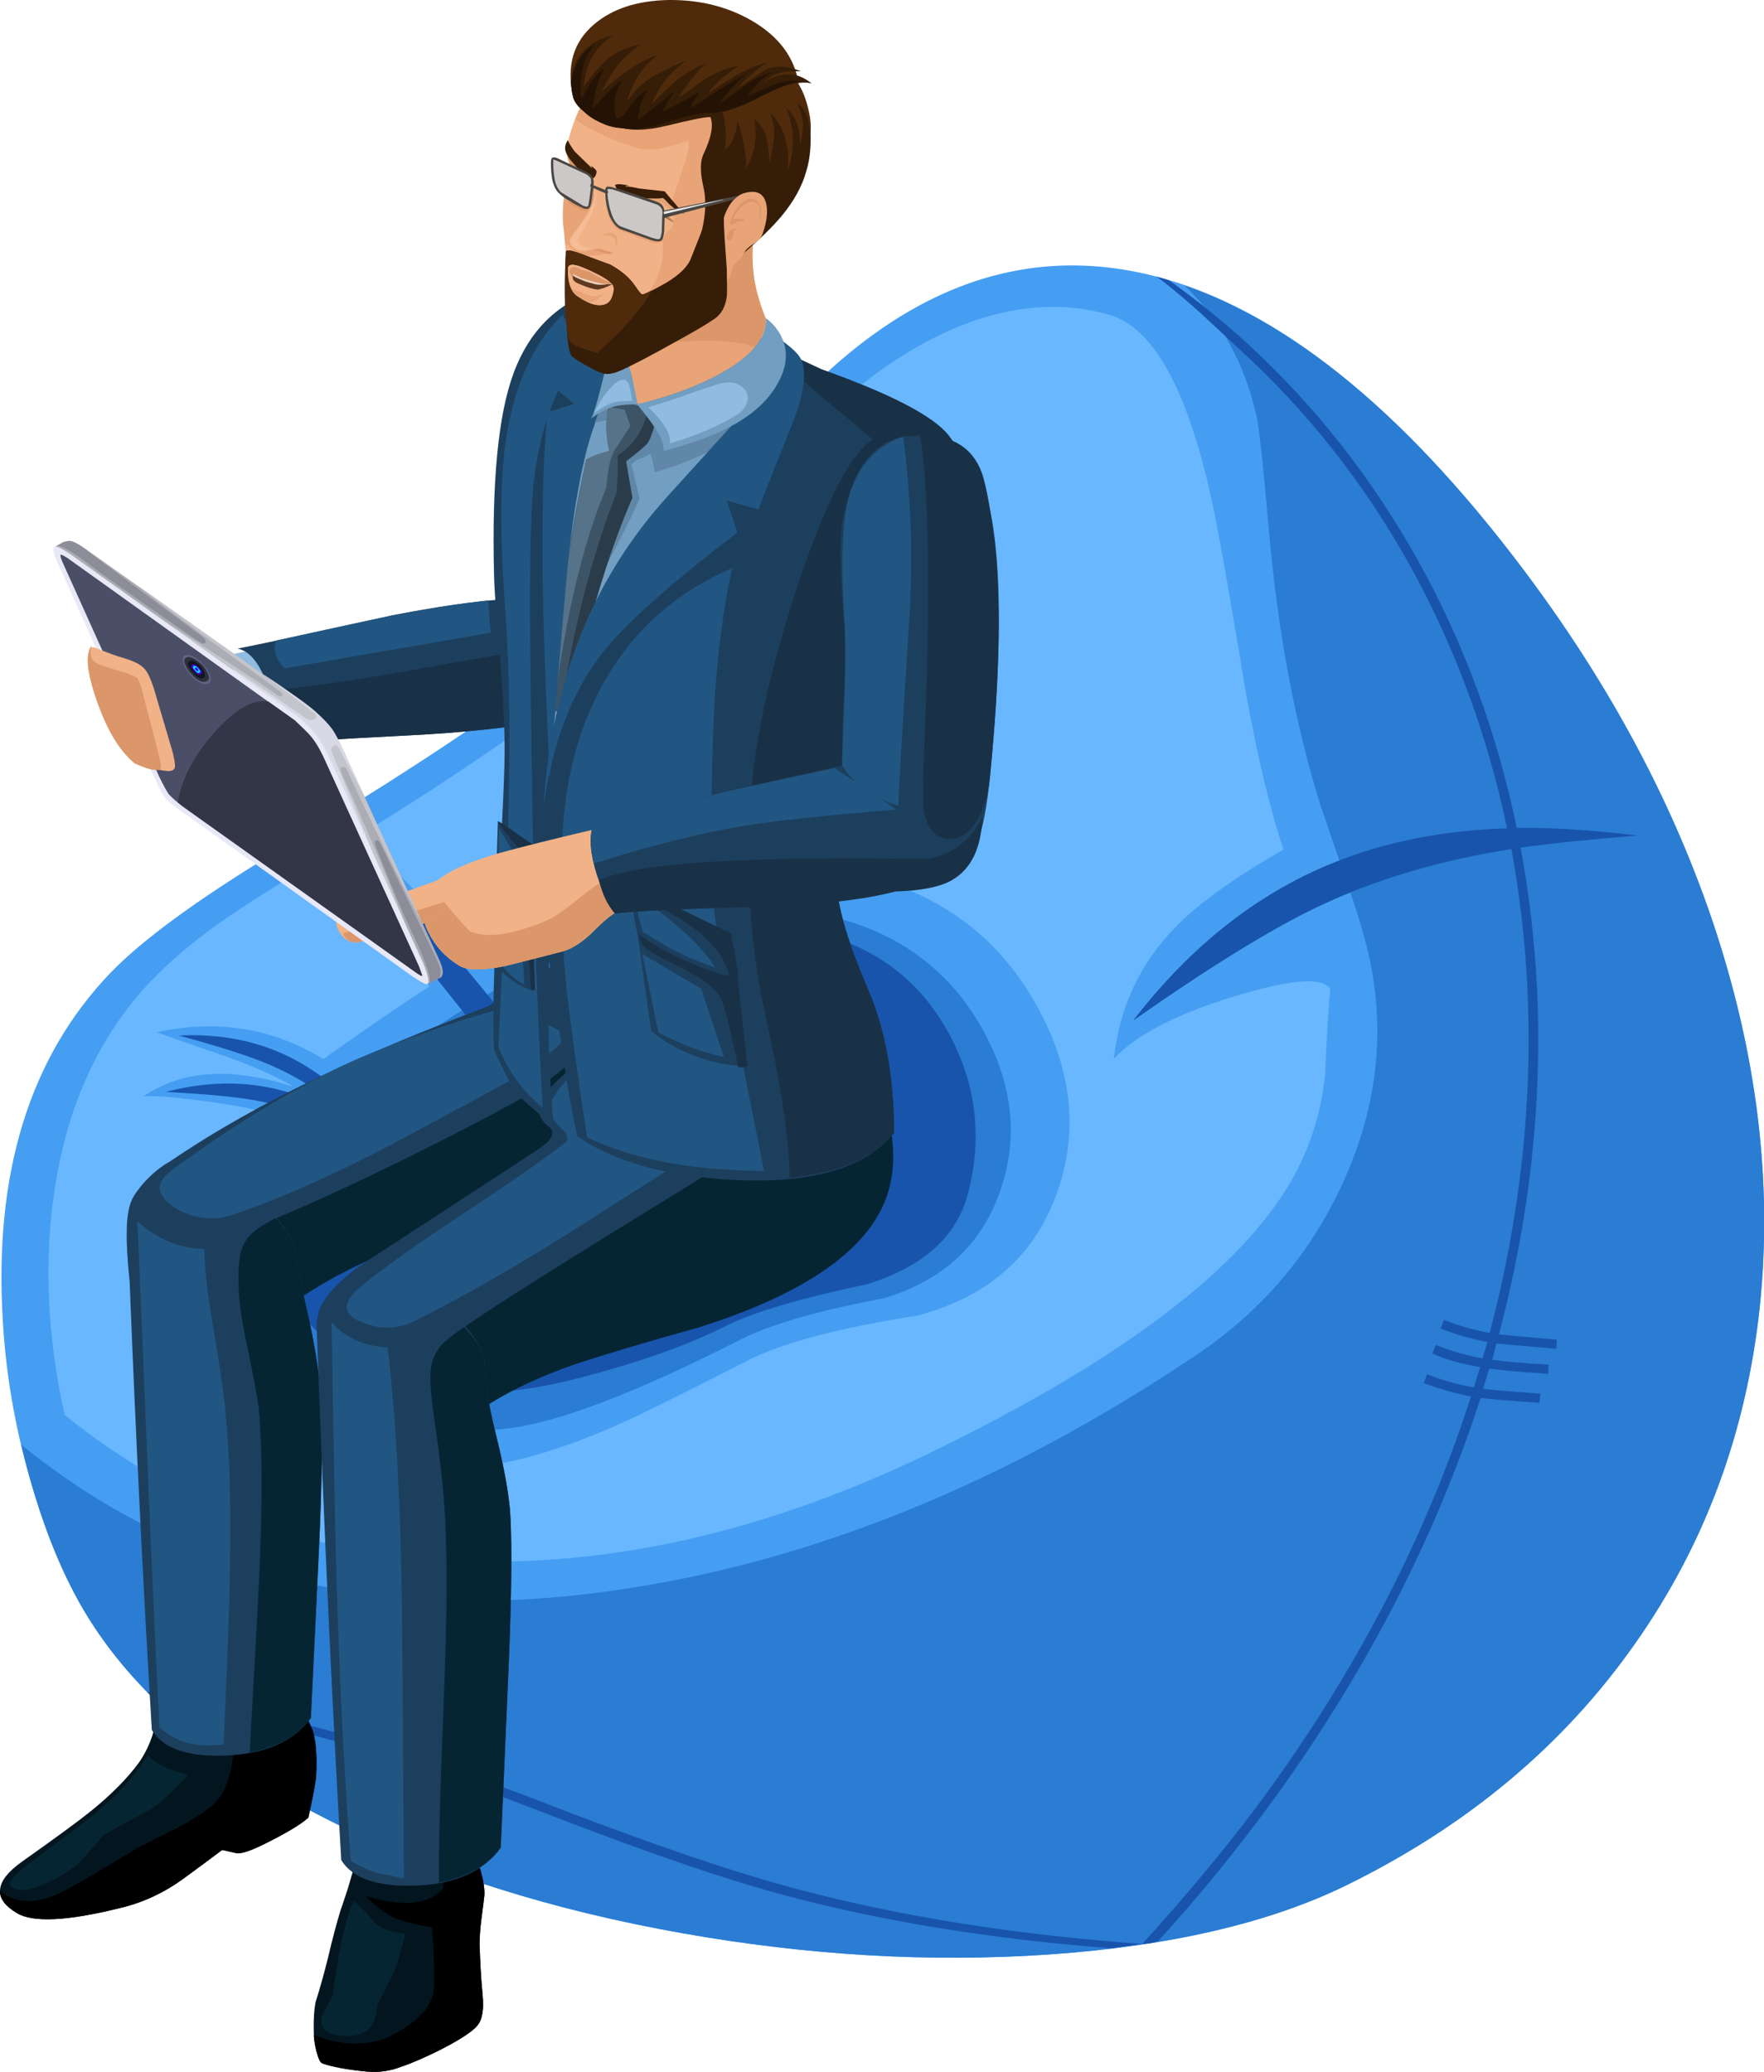 <?xml version="1.0" encoding="UTF-8"?> <svg xmlns="http://www.w3.org/2000/svg" xmlns:xlink="http://www.w3.org/1999/xlink" version="1.1" preserveAspectRatio="none" x="0px" y="0px" width="183px" height="215px" viewBox="0 0 183 215"><defs><filter id="Filter_1" x="-20%" y="-20%" width="140%" height="140%" color-interpolation-filters="sRGB"><feColorMatrix in="SourceGraphic" type="matrix" values="0 0 0 0 255 0 0 0 0 255 0 0 0 0 255 0 0 0 255 0" result="result1"></feColorMatrix><feComposite in2="result1" in="BackgroundImage" operator="in" result="result2"></feComposite><feBlend mode="multiply" in2="result2" in="SourceGraphic" result="result3"></feBlend></filter><filter id="Filter_2" x="-20%" y="-20%" width="140%" height="140%" color-interpolation-filters="sRGB"><feColorMatrix in="SourceGraphic" type="matrix" values="1 0 0 0 0 0 1 0 0 0 0 0 1 0 0 0 0 0 0.5 0" result="result1"></feColorMatrix></filter><filter id="Filter_3" x="-20%" y="-20%" width="140%" height="140%" color-interpolation-filters="sRGB"><feColorMatrix in="SourceGraphic" type="matrix" values="0 0 0 0 255 0 0 0 0 255 0 0 0 0 255 0 0 0 255 0" result="result1"></feColorMatrix><feComposite in2="result1" in="BackgroundImage" operator="in" result="result2"></feComposite><feBlend mode="multiply" in2="result2" in="SourceGraphic" result="result3"></feBlend></filter><g id="Layer0_0_MEMBER_0_MEMBER_0_FILL"><path fill="#459EF2" stroke="none" d=" M 1090.2 289 Q 1092.25 269.5 1085.3 248.85 1078.05 227.45 1062.05 207.75 1042.85 184.2 1024.05 181.25 1001.75 177.75 982.8 204.2 974.75 215.55 962.65 224.5 953.1 231.55 936.25 241.7 924 249.15 919.1 254.25 906.5 267.4 907.95 290.5 908.5 299.7 911.35 308.7 913.95 316.9 917.55 322.3 925.45 334.1 942.55 342.55 958.15 350.3 978.5 353.9 998 357.35 1016.4 356.1 1035.25 354.8 1047.25 348.95 1066.15 339.7 1077.3 323.8 1088.1 308.45 1090.2 289 Z"></path></g><g id="Layer0_0_MEMBER_0_MEMBER_1_FILL"><path fill="#69B7FF" stroke="none" d=" M 1022.7 185.95 Q 1013.65 183.4 1003.5 188.9 993.05 194.6 983.7 207.7 975.9 218.55 964.6 226.85 955.5 233.55 944.3 240.35 949.15 243.1 956.75 252.8 966.75 246.8 975.3 244.5 985.7 241.75 995.8 243.8 1009 246.5 1015.15 257.55 1021 268 1016.95 278 1013.3 287 1002.85 289.8 990.7 291.7 985.35 294.4 975.1 299.65 971.7 301.15 964 304.55 958.05 305.4 942.75 307.6 931.3 293.95 928.35 290.4 928.5 285.05 928.6 280.05 931.4 274.65 929.6 274.8 925.65 275.6 926.95 272.1 933.7 270.95 934.35 270 935.4 268.75 932.25 267.95 928.1 267.45 924.3 266.95 922.55 267.05 928.45 263 937.9 266 L 937.95 265.95 Q 935.15 264.35 931.05 262.9 926.35 261.3 923.9 260.4 933.35 258.35 941.2 263.2 L 941.95 262.65 Q 948.75 257.85 952.2 255.65 948.45 250.65 945.75 248.2 942.3 245.05 938.45 243.9 933.25 247.05 930.15 249.25 926.2 252.1 923.4 255 915.4 263.35 913.35 276.5 911.6 287.65 914.35 300.1 932.35 314.7 956.7 315.3 980 315.9 1004.85 303.7 1033.75 289.55 1041.65 275.75 1044.45 270.85 1045.1 264.95 1045.4 258.65 1045.65 255.85 1044.25 254.05 1035.65 256.7 1026.75 259.4 1023.2 263.15 1024.1 255.2 1029.45 249.65 1032.95 245.95 1040.8 241.45 1038.75 235.4 1036.85 224.9 1034.9 213.05 1033.85 207.6 1030.05 188.05 1022.7 185.95 Z"></path></g><g id="Layer0_0_MEMBER_0_MEMBER_2_FILL"><path fill="#2B7CD3" stroke="none" d=" M 1009.55 260.05 Q 1004.2 250.5 992.8 248.15 980.9 245.75 968.15 251.2 960.05 254.65 946.25 264.45 938.65 269.9 935.75 278.05 932.8 286.4 937.05 291.5 946.8 303.2 960.45 301.5 968.35 300.5 984.45 292.3 989.05 289.95 999.35 288 1008.05 285.4 1011.1 277.7 1014.55 269 1009.55 260.05 M 1030.5 182.9 Q 1036.15 188.25 1038 196.45 1038.4 198.2 1039.3 208.45 1040.7 224.25 1044.65 236.9 1045 237.9 1047.65 245.65 1049.25 250.3 1049.85 253.35 1052.1 264.7 1047 275.95 1041.95 287.05 1031.75 293.9 1001.75 314.05 971.2 318.35 934.8 323.5 909.85 303.2 912.65 315.05 917.55 322.3 925.45 334.1 942.55 342.55 958.15 350.3 978.5 353.9 998 357.35 1016.4 356.1 1035.25 354.8 1047.25 348.95 1066.15 339.7 1077.3 323.8 1088.1 308.45 1090.2 289 1092.25 269.5 1085.3 248.85 1078.05 227.45 1062.05 207.75 1046.3 188.4 1030.5 182.9 Z"></path></g><g id="Layer0_0_MEMBER_0_MEMBER_3_FILL"><path fill="#1854AC" stroke="none" d=" M 982.9 290.9 Q 987.15 288.75 997.6 286.55 1006.3 283.85 1008.05 277.2 1010.35 268.5 1006.15 260.65 1001.45 251.85 991.05 249.75 982.8 248.05 974.2 250.45 967.25 252.35 958.95 257.4 952.75 249.75 949.4 246.6 943.65 241.2 937.65 241.25 943.35 243.1 948.2 249 950.95 252.3 956.3 259.05 952.9 261.25 947.8 264.9 945.85 266.3 944.25 267.9 936.95 260.2 926.2 260.75 932.55 262.45 935.8 263.85 939.8 265.6 943.5 268.7 L 943.05 269.15 Q 934.75 264 924.85 266.6 930.95 266.9 934.3 267.5 938.35 268.3 942.25 270.15 941.85 270.55 941.05 271.7 933.75 270.65 927.05 274.35 934.95 272.85 940.15 273.15 937.3 277.75 937 282.25 936.65 286.95 939.25 290.05 948.65 301.25 967.65 296.3 977.1 293.85 982.9 290.9 M 1022.9 355.45 L 1026.15 355 Q 1006.55 353.6 990.5 349.35 981 346.85 965.5 340.9 954.35 336.55 946.8 334.3 935.4 330.85 922.95 328.85 923.75 329.95 924.05 330 936.1 331.95 947.05 335.3 953.7 337.35 965.15 341.8 980.05 347.55 989.05 349.95 1004.15 354 1022.9 355.45 M 1032.05 185.65 Q 1033.55 187.05 1036.25 189.55 1046.8 199.2 1053.85 211.85 1060.9 224.55 1064 239.25 1052.3 239.6 1043.1 244.1 1033 249.05 1025.2 259.2 1037.25 250.75 1044.45 247.35 1053.25 243.15 1064.45 241.4 1065.8 248.95 1066.1 255.85 1066.95 273.5 1062.2 291.6 1059.85 291.2 1057.45 290.25 L 1057.1 291.15 Q 1059.4 292.05 1061.95 292.55 L 1061.45 294.25 Q 1059.15 293.85 1056.6 292.85 L 1056.25 293.75 Q 1058.6 294.75 1061.2 295.15 L 1060.55 297.25 Q 1058.15 296.85 1055.7 295.9 L 1055.35 296.8 Q 1057.55 297.65 1060.25 298.2 1053.5 319.3 1039.35 338.95 1033.8 346.6 1026.15 355 1026.85 355 1027.75 354.75 1034.25 347.65 1040.15 339.5 1054.3 319.8 1061.25 298.35 1062.8 298.55 1067.35 298.85 L 1067.45 297.9 Q 1063 297.6 1061.5 297.4 L 1062.15 295.3 Q 1063.8 295.55 1068.25 295.85 L 1068.3 294.9 Q 1064.25 294.65 1062.45 294.4 L 1062.9 292.7 Q 1063.25 292.75 1069.1 293.25 L 1069.15 292.3 Q 1063.4 291.8 1063.15 291.75 1067.95 273.65 1067.1 255.8 1066.7 248.2 1065.4 241.25 1070.5 240.55 1077.55 240 1070.75 239.15 1065 239.2 1061.9 224.3 1054.75 211.45 1047.55 198.55 1036.9 188.8 1032.9 185.2 1028.95 182.4 L 1027.65 182 Q 1029.35 183.25 1032.05 185.65 Z"></path></g><g id="Layer0_0_MEMBER_1_MEMBER_0_MEMBER_0_FILL"><path fill="#DB9669" stroke="none" d=" M 936.55 229.2 L 935.5 222.45 Q 934.6 222.65 933.4 222.5 932.05 222.25 931.4 222.15 925.25 221.5 921.65 223.6 921.05 223.9 922.65 227.45 924.3 231.15 926.25 232.55 926.3 232.6 926.7 232.45 L 936.55 229.2 Z"></path></g><g id="Layer0_0_MEMBER_1_MEMBER_0_MEMBER_1_FILL"><path fill="#DB9669" stroke="none" d=" M 931.5 224.6 Q 933 223.8 933.15 222.45 931.9 222.25 929.8 221.5 928.05 220.85 927.3 220.85 926.55 220.85 924.55 221.45 922.25 222.15 920.85 222.3 921.15 223.95 923.25 223.8 924.4 223.75 926.25 223.5 926.85 223.6 927.5 224.45 928.1 225.2 928.65 225.2 930.15 225.25 931.5 224.6 Z"></path></g><g id="Layer0_0_MEMBER_1_MEMBER_0_MEMBER_2_FILL"><path fill="#8FBCE0" stroke="none" d=" M 962.65 227.75 L 962.8 216.1 Q 956.35 216.05 946.65 217.95 935.65 220.4 930.7 221.4 932.25 221.8 933.3 224.35 934.45 227.25 933.6 230.3 936.9 230 948.15 229.35 955.95 228.9 962.65 227.75 Z"></path></g><g id="Layer0_0_MEMBER_1_MEMBER_0_MEMBER_3_FILL"><path fill="#1D3F5E" stroke="none" d=" M 964.85 228.05 L 964.45 215.3 Q 958 215.25 948.3 217.15 937.3 219.6 932.3 220.6 934.05 220.95 935.2 223.9 936.4 227.2 935.25 230.5 938.5 230.2 950.1 229.6 958.15 229.2 964.85 228.05 Z"></path></g><g id="Layer0_0_MEMBER_1_MEMBER_0_MEMBER_4_FILL"><path fill="#215682" stroke="none" d=" M 937.15 222.65 L 958.55 218.95 Q 958.5 218.6 958.3 215.6 953.6 216.1 947.25 217.4 945.45 217.75 936.35 219.75 935.7 221 937.15 222.65 Z"></path></g><g id="Layer0_0_MEMBER_1_MEMBER_0_MEMBER_5_FILL"><path fill="#193147" stroke="none" d=" M 964.85 228.05 L 964.25 220.35 Q 954.25 222.15 949.1 223.05 939.9 224.65 935.5 224.9 936.2 227.85 935.25 230.5 938.5 230.2 950.1 229.6 958.15 229.2 964.85 228.05 Z"></path></g><g id="Layer0_0_MEMBER_1_MEMBER_1_MEMBER_0_MEMBER_0_FILL"><path fill="#03161F" stroke="none" d=" M 956.4 344.1 L 944.75 344.6 Q 944.7 346.1 944.1 348 943.8 349.15 943 351.45 942.4 353.35 941.65 356.55 941.05 358.95 940.4 361 940.15 362.2 940.2 364.1 940.2 365.2 940.5 366.2 940.75 367.25 941.1 367.4 942.65 367.95 945.75 368.25 947.6 368.4 949.25 367.75 950.9 367.2 953.3 366 955.85 364.7 956.85 363.8 957.5 363.25 957.65 362.4 957.85 361.6 957.7 360.1 957.5 358.1 957.4 355.05 957.4 353.9 957.6 352.35 957.85 350.45 957.9 349.95 957.95 348.95 957.5 347.35 956.8 345.35 956.4 344.1 Z"></path></g><g id="Layer0_0_MEMBER_1_MEMBER_1_MEMBER_0_MEMBER_1_FILL"><path fill="#000000" stroke="none" d=" M 956.4 344.1 L 954.1 344.25 953.6 349.25 Q 951.45 351.75 945.65 350.05 947 351.55 948.4 352.2 949.7 352.8 952.45 353.3 952.9 359 952.55 360.3 951.9 362.7 948.15 364.55 944.85 366.15 940.25 364.5 L 940.2 364.5 Q 940.3 365.55 940.55 366.4 940.8 367.3 941.1 367.4 942.65 367.95 945.75 368.25 947.6 368.4 949.25 367.75 950.9 367.2 953.3 366 955.85 364.7 956.85 363.8 957.5 363.25 957.65 362.4 957.85 361.6 957.7 360.1 957.5 358.1 957.4 355.05 957.4 353.9 957.6 352.35 957.85 350.45 957.9 349.95 957.95 348.95 957.5 347.35 956.8 345.35 956.4 344.1 Z"></path></g><g id="Layer0_0_MEMBER_1_MEMBER_1_MEMBER_0_MEMBER_2_FILL"><path fill="#062533" stroke="none" d=" M 948.6 357.7 Q 949 356.7 949.7 353.95 947.4 353.65 946.55 352.85 945.6 351.6 944.3 350.55 943 353.8 942.2 360.2 942.2 360.3 941.05 362.45 940.55 364.55 943.75 364.55 945.55 364.5 946.25 363.4 946.65 362.8 946.8 361.25 948.2 358.65 948.6 357.7 Z"></path></g><g id="Layer0_0_MEMBER_1_MEMBER_1_MEMBER_1_MEMBER_0_FILL"><path fill="#03161F" stroke="none" d=" M 940.05 332.75 Q 939.15 330.85 938.45 328.8 931.3 329.35 924.5 329.55 924.05 331.15 923.45 333.4 922.9 335 922.05 336.2 920.25 338.65 917.1 341.2 915.25 342.7 909.95 346.45 905.65 349.5 909.4 351.8 911.9 353.3 920 351.3 923.7 350.45 926.85 348.1 928.5 346.9 930.7 345.25 L 932.25 345.6 Q 933.25 345.65 935.9 344.2 938.6 342.7 939.35 341.7 939.4 341.45 939.95 339.75 940.4 338.45 940.45 337.5 940.6 334.3 940.05 332.75 Z"></path></g><g id="Layer0_0_MEMBER_1_MEMBER_1_MEMBER_1_MEMBER_1_FILL"><path fill="#000000" stroke="none" d=" M 932.25 329.2 Q 932.1 330.9 931.85 335.4 931.35 339.3 929.6 340.7 927.75 342.15 925.35 343.3 922.15 344.9 921.9 345.05 915 349.25 913.5 349.9 909.75 351.4 907.65 349.45 907.55 350.7 909.4 351.8 911.9 353.3 920 351.3 923.7 350.45 926.85 348.1 928.5 346.9 930.7 345.25 L 932.25 345.6 Q 933.15 345.65 935.95 344.2 938.6 342.85 939.65 341.9 940.4 338.5 940.45 337.5 940.6 334.3 940.05 332.75 939.15 330.85 938.45 328.8 L 932.25 329.2 Z"></path></g><g id="Layer0_0_MEMBER_1_MEMBER_1_MEMBER_1_MEMBER_2_FILL"><path fill="#062533" stroke="none" d=" M 923 335.4 Q 921.05 338.55 917.6 341.4 915.5 343.1 911 346.4 908.05 348.55 908.85 349.1 910.25 350.1 914.25 347.75 915.25 347.15 916.05 346.4 916.3 346.1 918.45 343.65 920.8 342.35 923.25 341.05 924.85 340.05 927.15 337.45 923.85 336.6 923 335.4 Z"></path></g><g id="Layer0_0_MEMBER_1_MEMBER_1_MEMBER_2_FILL"><path fill="#1D3F5E" stroke="none" d=" M 981.9 269 Q 983.65 266.45 980.85 260.6 L 961.05 252.15 Q 961.05 253.6 959.95 255.6 958.9 257.5 958.3 257.7 948 261.6 940.85 265 932.05 269.2 925.3 273.8 923.85 274.6 922.55 276.05 921.05 277.75 921 279.2 921 281.6 925.45 285.7 930.25 290.15 934.95 291 942 284.5 956 280.35 959.65 279.3 966.4 277.4 971.9 275.7 974.8 273.9 981.2 269.95 981.9 269 Z"></path></g><g id="Layer0_0_MEMBER_1_MEMBER_1_MEMBER_3_FILL"><path fill="#062533" stroke="none" d=" M 972.6 257.45 L 972.6 257.5 Q 971.85 259 969.7 261.05 969.5 261.25 966.3 264 964.05 265.9 961.15 267.6 957.1 269.85 950.25 273.25 942.25 277.2 936.65 279.55 934.4 280.5 933.45 281.65 932.65 282.55 932.5 283.95 932.2 286.8 932.8 290.4 933.9 290.8 934.95 291 942 284.5 956 280.35 959.65 279.3 966.4 277.4 971.9 275.7 974.8 273.9 981.2 269.95 981.9 269 983.65 266.45 980.85 260.6 L 972.6 257.45 Z"></path></g><g id="Layer0_0_MEMBER_1_MEMBER_1_MEMBER_4_FILL"><path fill="#1D3F5E" stroke="none" d=" M 920.8 281.1 Q 920.75 282.95 921.1 286.3 922.05 310.35 923.4 332.8 925.15 335.7 931.1 335.45 937.3 335.2 939.9 331.55 940.55 318.2 940.8 312.7 941.2 303.35 940.95 298.6 940.75 295 939.75 290.4 938.5 284.9 938.25 282.8 936.5 278.25 930.7 276.3 925.25 274.45 922.25 276.6 920.8 277.65 920.8 281.1 Z"></path></g><g id="Layer0_0_MEMBER_1_MEMBER_1_MEMBER_5_FILL"><path fill="#062533" stroke="none" d=" M 932.5 283.95 Q 932.1 287.2 933.05 291.8 934.35 298.05 934.5 299.5 935.05 305.55 934.55 316.65 934.25 322.9 933.55 335.15 938 334.3 939.9 331.55 940.55 318.2 940.8 312.7 941.2 303.35 940.95 298.6 940.75 295 939.75 290.4 938.5 284.9 938.25 282.8 937.6 281.1 936.25 279.7 934.25 280.65 933.35 281.75 932.65 282.65 932.5 283.95 Z"></path></g><g id="Layer0_0_MEMBER_1_MEMBER_1_MEMBER_6_FILL"><path fill="#1D3F5E" stroke="none" d=" M 996.6 277.7 Q 1001.45 269 990.85 259.55 L 971.8 258.95 Q 971.75 260.15 967.55 263.6 963.4 267 963.45 268.4 963.75 269.6 964.5 270.15 965.45 270.8 964.4 271.85 963.9 272.3 962.35 273.3 949.8 281.5 944.95 284.65 943.35 285.8 942.2 287.05 940.7 288.7 940.65 289.85 940.6 292.25 945.1 296.45 949.9 301 954.6 301.85 962.55 294.5 979.75 289.1 992.5 285.05 996.6 277.7 Z"></path></g><g id="Layer0_0_MEMBER_1_MEMBER_1_MEMBER_7_FILL"><path fill="#062533" stroke="none" d=" M 991.9 268.15 Q 987.35 271.25 975.7 278.4 963.1 286.15 957.95 289.55 954.85 291.6 954.15 292.2 952.7 293.45 952.4 295 952.1 296.55 952.85 301.35 954.1 301.75 954.6 301.85 959 297.8 966.9 295 971.45 293.45 980.25 291 996.45 285.85 999.55 277.7 1002.25 270.5 995.35 258.8 L 988.7 260.25 991.9 268.15 Z"></path></g><g id="Layer0_0_MEMBER_1_MEMBER_1_MEMBER_8_FILL"><path fill="#1D3F5E" stroke="none" d=" M 942.75 287.6 Q 940.45 288.6 940.5 290.95 941.65 322.45 943.05 346.3 944.8 349.15 950.8 348.95 957 348.7 959.6 345 960.2 331.35 960.45 325.45 960.85 315.4 960.6 310.65 960.45 307.6 959.1 302.15 957.85 297.15 957.9 294.2 955.7 288.4 948 287.15 944.85 286.65 942.75 287.6 Z"></path></g><g id="Layer0_0_MEMBER_1_MEMBER_1_MEMBER_9_FILL"><path fill="#062533" stroke="none" d=" M 953.5 292.8 Q 952.65 293.75 952.4 295 952.1 296.5 952.7 300.5 953.55 306.3 953.8 310.3 954.2 316.9 953.7 329.4 953.1 343.8 953.2 348.65 957.6 347.8 959.6 345 960.2 331.35 960.45 325.45 960.85 315.4 960.6 310.65 960.45 307.6 959.1 302.15 957.85 297.15 957.9 294.2 957.25 292.45 955.8 291 954.25 292.05 953.5 292.8 Z"></path></g><g id="Layer0_0_MEMBER_1_MEMBER_1_MEMBER_10_FILL"><path fill="#215682" stroke="none" d=" M 965.8 270.3 Q 966.95 271.35 966.25 271.9 962.95 274.45 955.5 279.35 948.65 283.9 945.3 286.6 942.05 289.2 945.1 290.45 948 291.7 950.7 290.35 958.4 286.5 968 280.4 982.25 271.3 985.25 269.5 L 970.95 261.3 Q 970.05 261.65 967.65 264.05 965.15 266.6 964.75 267.8 964.4 269 965.8 270.3 Z"></path></g><g id="Layer0_0_MEMBER_1_MEMBER_1_MEMBER_11_FILL"><path fill="#215682" stroke="none" d=" M 947.85 293.1 Q 944.25 292.95 942.05 290.5 942.35 310.2 942.6 318.45 943.1 334.25 944.05 346.4 945.55 347.25 946.7 347.6 947.1 347.7 949.55 348.2 949.45 329.95 949.35 320.5 949.15 303.65 947.85 293.1 Z"></path></g><g id="Layer0_0_MEMBER_1_MEMBER_1_MEMBER_12_FILL"><path fill="#215682" stroke="none" d=" M 925.3 274.85 Q 923.05 276.6 925.5 278.4 926.7 279.3 928.35 279.6 930.1 279.9 931.6 279.4 937.8 277.35 946.05 273.2 949.4 271.5 960.5 265.45 963.8 263.65 966.65 260.75 964.35 259.6 963.3 258.85 962.2 258.05 960.65 256.25 960.1 257.2 959 258.15 955.45 259.1 950.2 261 944.95 262.95 942.3 264.3 933.85 268.5 925.3 274.85 Z"></path></g><g id="Layer0_0_MEMBER_1_MEMBER_1_MEMBER_13_FILL"><path fill="#215682" stroke="none" d=" M 929.65 290.3 Q 928.85 285.5 928.85 282.9 925.15 282.85 921.9 280.05 922.1 284.3 923 306.3 923.65 322.2 924.2 332.55 925.7 333.8 927.15 334.15 928.6 334.55 930.85 334.3 931.45 320.75 931.5 316.2 931.7 305.7 930.95 298.95 930.7 296.55 929.65 290.3 Z"></path></g><g id="Layer0_0_MEMBER_1_MEMBER_2_MEMBER_0_FILL"><path fill="#1D3F5E" stroke="none" d=" M 985.05 187.5 Q 975.45 182.3 972.5 182.75 963.85 184 960.9 192.1 958.55 198.5 958.9 212.9 958.95 215.3 959.5 221.2 959.95 226.65 960 230.5 960.05 234.05 959.3 246.2 958.65 257.35 958.9 262.25 960.55 265.85 961.4 266.9 961.9 267.5 965.1 270.15 964.4 263.65 964.6 253 965.1 256.05 965.95 262.15 966.7 267.55 967.55 271.2 973.35 275.25 984.2 275.75 996 276.25 1000.4 270.85 1000.4 262.2 997.7 255.95 994.75 249.1 994.45 245.25 994.2 241.4 999.75 226.1 1005.4 210.4 1005.35 204.65 1005.3 198.9 997.5 194.65 990.15 190.25 985.05 187.5 Z"></path></g><g id="Layer0_0_MEMBER_1_MEMBER_2_MEMBER_1_FILL"><path fill="#193147" stroke="none" d=" M 987.6 189.15 Q 988.55 190.65 991.85 193.55 993.8 195.25 998.2 198.9 994.7 201.1 990.4 214.05 986.25 226.55 985.55 235.85 984.7 247.95 986.95 258.15 989.55 269.8 989.55 275.5 997.15 274.8 1000.4 270.85 1000.4 262.2 997.7 255.95 994.75 249.1 994.45 245.25 994.2 242 997.6 233.3 1002.9 219.6 1003.55 217.55 1006.4 209.8 1007.15 206.65 1008.4 201.35 1006.05 198.45 1003.65 195.45 992.85 191.6 L 987.6 189.15 Z"></path></g><g id="Layer0_0_MEMBER_1_MEMBER_2_MEMBER_2_FILL"><path fill="#031721" stroke="none" d=" M 995.9 227.55 Q 994.85 236.3 994.9 240.35 998.65 228.85 999.6 226.5 1002.45 218.65 1003.55 214.75 1005.4 208.4 1005.35 204.65 1005.35 203.85 1001.75 208.8 998.15 213.75 998.1 215.65 997.05 218.15 995.9 227.55 Z"></path></g><g id="Layer0_0_MEMBER_1_MEMBER_2_MEMBER_3_FILL"><path fill="#729EC1" stroke="none" d=" M 986.15 190.4 L 975.75 196.15 972.05 195.45 970.75 193.65 Q 967.2 201.95 966.1 211.9 965.45 217.8 964.85 230.7 966.4 222.45 970.25 216.3 972.7 212.45 977.6 207.5 982.45 202.65 983.9 200.2 986.5 195.95 986.15 190.4 Z"></path></g><g id="Layer0_0_MEMBER_1_MEMBER_2_MEMBER_4_FILL"><path fill="#215682" stroke="none" d=" M 981.4 239.7 Q 981.5 232.2 981.7 227.65 982.05 219.45 983.6 212.25 975.2 215.85 970.65 223.5 966.65 230.2 966.05 239.2 965.5 246.55 966.4 255.6 966.9 260.4 968.55 271.3 975.5 274.7 986.9 274.8 986.7 273.55 982.95 255.15 981.05 245.8 981.4 239.7 Z"></path></g><g id="Layer0_0_MEMBER_1_MEMBER_2_MEMBER_5_FILL"><path fill="#215682" stroke="none" d=" M 968.5 189.2 Q 966.95 187.65 966 185.95 961.25 190.65 960.05 199.55 959.25 205.75 960.1 217.1 960.75 226.15 960.35 239.45 960.1 247.05 959.35 261.9 960.8 265.6 963.95 268.25 963.3 256.95 963 244.2 962.85 237.8 962.65 219.95 962.55 207.15 963.05 203 964.15 194.3 968.5 189.2 Z"></path></g><g id="Layer0_0_MEMBER_1_MEMBER_2_MEMBER_6_MEMBER_0_FILL"><path fill="#1D3F5E" stroke="none" d=" M 985.2 263.95 L 983.85 251.75 Q 980.1 250 978.4 249.4 976.5 248.65 973.45 247.9 L 975.2 260.25 Q 977.2 261.95 979.95 262.95 982.6 263.9 985.2 263.95 Z"></path></g><g id="Layer0_0_MEMBER_1_MEMBER_2_MEMBER_6_MEMBER_1_FILL"><path fill="#193147" stroke="none" d=" M 974.25 251.3 Q 974.7 251.95 977.4 253.25 981.75 255.35 982.45 256.95 983.05 258.25 984.2 263.9 984.25 264.1 984.65 264.05 984.85 264.05 985.2 263.95 L 983.85 251.75 Q 980.1 250 978.4 249.4 976.5 248.65 973.45 247.9 973.9 250.75 974.25 251.3 Z"></path></g><g id="Layer0_0_MEMBER_1_MEMBER_2_MEMBER_6_MEMBER_2_FILL"><path fill="#1D3F5E" stroke="none" d=" M 977.7 247.35 Q 974.7 245.8 972.85 245 L 973.7 250 Q 974.9 251.15 978.4 252.8 982.35 254.7 984.3 254.6 L 983.5 250.15 Q 981.15 249.05 977.7 247.35 Z"></path></g><g id="Layer0_0_MEMBER_1_MEMBER_2_MEMBER_6_MEMBER_3_FILL"><path fill="#193147" stroke="none" d=" M 977.7 247.35 Q 974.7 245.8 972.85 245 974.6 246.45 979 249.15 982.7 251.75 983.3 254.55 983.65 254.6 984.3 254.6 L 983.5 250.15 Q 981.15 249.05 977.7 247.35 Z"></path></g><g id="Layer0_0_MEMBER_1_MEMBER_2_MEMBER_6_MEMBER_4_FILL"><path fill="#215682" stroke="none" d=" M 974.3 252.3 L 975.95 260.45 Q 978.1 261.5 979.3 261.95 980.55 262.45 982.75 263 L 980.4 255.9 974.3 252.3 Z"></path></g><g id="Layer0_0_MEMBER_1_MEMBER_2_MEMBER_6_MEMBER_5_FILL"><path fill="#215682" stroke="none" d=" M 974.35 250 Q 976.85 251.55 978.1 252.15 979.55 252.9 981.85 253.7 980.75 251.85 978.05 249.5 976.6 248.25 973.35 245.85 974.05 249.2 974.35 250 Z"></path></g><g id="Layer0_0_MEMBER_1_MEMBER_2_MEMBER_7_MEMBER_0_MEMBER_0_FILL"><path fill="#1D3F5E" stroke="none" d=" M 960.9 242 Q 960.3 241.45 959.3 240.9 L 959.4 253.7 Q 960 254.55 961.35 255.4 962.65 256.15 963.15 256.05 L 962.7 243.95 Q 961.45 242.5 960.9 242 Z"></path></g><g id="Layer0_0_MEMBER_1_MEMBER_2_MEMBER_7_MEMBER_0_MEMBER_1_FILL"><path fill="#193147" stroke="none" d=" M 959.55 244.25 Q 959.7 244.85 960.6 245.95 962.05 247.7 962.25 249.25 962.4 250.5 962.75 256.05 L 963.15 256.05 962.7 243.95 Q 961.45 242.5 960.9 242 960.3 241.45 959.3 240.9 959.4 243.75 959.55 244.25 Z"></path></g><g id="Layer0_0_MEMBER_1_MEMBER_2_MEMBER_7_MEMBER_0_MEMBER_2_FILL"><path fill="#215682" stroke="none" d=" M 959.75 253.5 Q 960.85 254.9 962.05 255.45 L 961.55 248.35 959.55 245.25 959.75 253.5 Z"></path></g><g id="Layer0_0_MEMBER_1_MEMBER_2_MEMBER_7_MEMBER_1_MEMBER_0_FILL"><path fill="#1D3F5E" stroke="none" d=" M 962.85 245.35 L 963 240.95 Q 962.15 240.45 961 239.6 959.95 238.85 959.3 238.5 L 959.15 243.4 Q 959.5 244.2 960.7 245 962.1 245.9 962.85 245.35 Z"></path></g><g id="Layer0_0_MEMBER_1_MEMBER_2_MEMBER_7_MEMBER_1_MEMBER_1_FILL"><path fill="#193147" stroke="none" d=" M 962.85 245.35 L 963 240.95 Q 962.15 240.45 961 239.6 959.95 238.85 959.3 238.5 959.85 239.5 961.3 241.1 962.5 242.85 962.5 245.5 L 962.85 245.35 Z"></path></g><g id="Layer0_0_MEMBER_1_MEMBER_2_MEMBER_7_MEMBER_1_MEMBER_2_FILL"><path fill="#215682" stroke="none" d=" M 959.4 239.25 Q 959.35 241.25 959.4 243.2 960.2 244.15 960.65 244.45 961.15 244.85 962 245.05 961.6 242.55 959.4 239.25 Z"></path></g><g id="Layer0_0_MEMBER_1_MEMBER_2_MEMBER_8_MEMBER_0_FILL"><path fill="#6087A8" stroke="none" d=" M 989.65 191.85 Q 989.65 190.7 988.7 189.55 987.3 189.85 986.7 189.4 986.75 192.3 982 193.6 976 194.7 973.5 195.25 973.35 194.9 973.25 193.85 973.05 192.6 972.95 192.1 972.8 191.4 972.3 189.95 971.85 188.65 971.6 188.2 970.65 188.55 969.3 192.3 968.15 195.35 967.6 197.9 968.55 197.25 970.8 196.85 970.65 198.2 971.15 200.15 969.9 200.45 968.8 201.15 L 967.95 206.1 Q 968.7 206.55 967.8 211.9 966.95 217.3 967.65 217.7 967.85 217.25 970.9 211.35 973.75 205.8 974 205 973.45 202.75 973.15 201.5 973.7 200.95 974.3 200.8 974.85 200.6 975.1 200.35 975.45 201.2 975.55 202.3 979.75 201.15 983.9 198.7 989.65 195.25 989.65 191.85 Z"></path></g><g id="Layer0_0_MEMBER_1_MEMBER_2_MEMBER_8_MEMBER_1_MEMBER_0_FILL"><path fill="#3C5466" stroke="none" d=" M 975.7 196.8 Q 974.6 195.65 973.7 195.35 972.85 195 971.2 195.05 970.7 195.35 970.6 196.65 970.45 198.1 970.85 200.1 969.4 200.45 968.45 201 966.3 210.8 965.1 223.35 L 965.2 227.15 965.6 227.05 967.45 223.3 Q 969.75 213.1 973.25 204.95 L 972.6 201.15 Q 974.4 199.8 974.8 199.3 975.25 198.7 975.7 196.8 Z"></path></g><g id="Layer0_0_MEMBER_1_MEMBER_2_MEMBER_8_MEMBER_1_MEMBER_1_FILL"><path fill="#2A3C4A" stroke="none" d=" M 975.7 196.8 L 974.85 196 974.8 196.05 Q 974.212 198.876 971.7 200.6 971.8 202.2 971.6 204.5 969.95 208.55 968.4 214.35 966.85 220.3 965.9 226.5 L 967.65 222.85 Q 969.95 212.55 973.25 204.95 L 972.6 201.15 Q 974.4 199.8 974.8 199.3 975.25 198.7 975.7 196.8 Z"></path></g><g id="Layer0_0_MEMBER_1_MEMBER_2_MEMBER_8_MEMBER_1_MEMBER_2_FILL"><path fill="#56738A" stroke="none" d=" M 973.05 197.5 L 972.45 195.8 970.9 195.55 Q 970.5 196.4 970.55 197.65 970.55 198.35 970.85 200.1 969.4 200.45 968.45 201 967.65 204.8 966.7 210.7 965.65 217.3 965.1 222.9 L 965.2 225.95 Q 967.05 212.2 970.55 203.9 970.75 201.25 971.3 200.25 L 971.25 200.25 973.05 197.5 Z"></path></g><g id="Layer0_0_MEMBER_1_MEMBER_2_MEMBER_9_MEMBER_0_FILL"><path fill="#215682" stroke="none" d=" M 973.2 190.1 Q 973.5 189.7 972.75 188.35 972.05 187 971.55 187.2 968.95 188.4 967.85 189.45 967.05 190.3 965 193.35 L 967.2 195.2 964.45 196.1 Q 963.3 207.65 964.7 233.9 965.7 221.4 966.3 214.65 967.35 202.4 969.65 196.35 970.3 194.7 971.25 193.15 971.4 192.85 973.2 190.1 Z"></path></g><g id="Layer0_0_MEMBER_1_MEMBER_2_MEMBER_9_MEMBER_1_FILL"><path fill="#215682" stroke="none" d=" M 987.3 187.35 Q 987.65 192.15 984.4 196.5 984.35 196.6 976.9 204.8 965.3 217.6 964.05 236.8 965.45 227.1 970.1 221.1 973.55 216.65 984.15 208.55 L 983.05 205.25 986.35 206.15 Q 986.55 205.45 989.75 197.5 991.65 192.75 990.8 190.7 990.55 190.05 989.5 189.2 988.15 188.15 987.3 187.35 Z"></path></g><g id="Layer0_0_MEMBER_1_MEMBER_2_MEMBER_10_MEMBER_0_MEMBER_0_FILL"><path fill="#E8A476" stroke="none" d=" M 972.85 191.2 Q 973.05 191.85 973.35 193.3 973.55 194.7 973.8 195.25 978.7 194.1 982.35 192.1 987.2 189.45 987.1 186.4 986 183.65 985.8 181.5 985.5 178.85 986.2 175.5 L 970.95 182.4 Q 971.4 184.1 971.75 186.8 972.05 189.2 972.3 189.8 L 972.85 191.2 Z"></path></g><g id="Layer0_0_MEMBER_1_MEMBER_2_MEMBER_10_MEMBER_0_MEMBER_1_FILL"><path fill="#DB9669" stroke="none" d=" M 985.95 189.3 Q 987.15 187.85 987.1 186.4 986 183.65 985.8 181.5 985.5 178.85 986.2 175.5 L 970.95 182.4 Q 971.45 184.2 971.95 188.15 974.9 188.95 979.45 188.7 983.7 188.5 985.95 189.3 Z"></path></g><g id="Layer0_0_MEMBER_1_MEMBER_2_MEMBER_10_MEMBER_1_MEMBER_0_FILL"><path fill="#729EC1" stroke="none" d=" M 973.8 195.25 Q 973.4 193.25 973.15 192.1 971.95 188.5 971.95 187.8 971.35 187.95 970.5 191.4 969.5 195.65 969 196.7 970.35 195.75 971.3 195.5 972.15 195.25 973.8 195.25 Z"></path></g><g id="Layer0_0_MEMBER_1_MEMBER_2_MEMBER_10_MEMBER_1_MEMBER_1_FILL"><path fill="#729EC1" stroke="none" d=" M 989 188.95 Q 988.5 187.35 987.1 186.3 987.3 189.35 982.4 192.05 978.7 194.1 973.75 195.25 975.2 197.05 975.6 197.7 976.55 199.1 976.5 200.1 980.55 199 982.85 197.85 986.85 195.9 988.4 192.95 989.55 190.85 989 188.95 Z"></path></g><g id="Layer0_0_MEMBER_1_MEMBER_2_MEMBER_10_MEMBER_1_MEMBER_2_FILL"><path fill="#8FBCE0" stroke="none" d=" M 972.95 193.35 Q 972.75 192.75 972.45 192.7 971.8 192.6 970.95 193.6 970.05 194.55 969.3 196.15 970.5 195.3 971.2 195.1 971.85 194.9 973.25 194.9 973 193.55 972.95 193.35 Z"></path></g><g id="Layer0_0_MEMBER_1_MEMBER_2_MEMBER_10_MEMBER_1_MEMBER_3_FILL"><path fill="#8FBCE0" stroke="none" d=" M 984.85 193.65 Q 983.85 192.5 981.55 193.35 980.3 193.75 977.9 194.6 975.85 195.3 974.9 195.55 976.1 196.7 976.55 197.45 977.2 198.35 977.15 199.3 981.2 198.15 984.4 196.15 985.8 194.75 984.85 193.65 Z"></path></g><g id="Layer0_0_MEMBER_1_MEMBER_2_MEMBER_10_MEMBER_2_MEMBER_0_FILL"><path fill="#F1B287" stroke="none" d=" M 989.8 172.65 Q 990.8 169.9 990 166.65 989.25 163.55 987.3 161.3 984.1 157.55 978.7 157.65 973.85 157.7 970.65 160.65 967.85 163.2 966.65 167.7 966.45 168.3 966.55 169.15 966.6 169.8 966.8 170.45 966.95 171.05 966.95 171.45 966.95 172 966.35 173.35 966 174.8 966.2 177.2 966.25 178.55 966.45 181 966.45 181.95 966.3 184.15 966.25 186 966.65 186.35 967.85 187.6 971.05 188.25 971.45 188.35 972 188.15 972.35 188.05 973.35 187.75 L 980.2 184.8 Q 982.2 183.9 983.25 181.75 984.35 178.8 985.15 176.85 987.25 175.9 988.4 174.85 989.35 173.95 989.8 172.65 Z"></path></g><g id="Layer0_0_MEMBER_1_MEMBER_2_MEMBER_10_MEMBER_2_MEMBER_1_FILL"><path fill="#E8A476" stroke="none" d=" M 979.1 167.9 Q 979.2 168.85 978.3 171.35 977.35 174.15 977.3 174.45 977.3 174.6 977.55 175.5 977.7 176.45 977.15 177.1 976.85 177.35 976.7 177.55 976.4 177.85 976.4 178.2 976.7 181.7 974.25 184.65 973.4 185.65 970.35 188.1 971.25 188.45 972.55 188.1 974.15 187.45 980.55 185 982.5 184.05 983.45 181.8 984.35 178.8 985.15 176.85 987.25 175.9 988.4 174.85 989.35 173.95 989.8 172.65 990.8 169.9 990 166.65 989.25 163.55 987.3 161.3 984.1 157.55 978.7 157.65 974.45 157.7 971.45 159.95 968.8 161.95 967.35 165.6 967.5 165.95 969.45 166.95 971.75 168.1 973.8 168.65 975.05 168.95 976.45 168.65 977.25 168.45 979.1 167.9 Z"></path></g><g id="Layer0_0_MEMBER_1_MEMBER_2_MEMBER_10_MEMBER_2_MEMBER_2_MEMBER_0_FILL"><path fill="#361D07" stroke="none" d=" M 976.8 166.35 Q 980.65 165.4 981.35 165.45 981.85 166.7 980.65 169.25 980.1 170.35 980.6 172.6 981.2 175.1 980.1 178.5 L 982.3 177.4 983.5 175.1 Q 983.65 175.65 983.55 178.35 983.55 180.6 984.35 179.95 987.15 177.6 988.75 175.7 990.65 173.4 991.3 171.05 991.9 169.1 991.7 166.45 991.45 163.5 990.3 161.7 988.95 160.4 986.65 160.75 985.25 161 982.4 162.2 981.1 162.75 971.6 166.4 973.55 167.15 976.8 166.35 Z"></path></g><g id="Layer0_0_MEMBER_1_MEMBER_2_MEMBER_10_MEMBER_2_MEMBER_2_MEMBER_1_FILL"><path fill="#E8A476" stroke="none" d=" M 983.1 175 Q 982.5 176.2 982.5 177.55 982.35 178 981.85 179.5 981.6 180.75 982.6 180.9 983.2 181 983.85 180.65 984.5 180.25 984.9 179.45 985.1 179.05 985.9 178.55 986.6 178.15 986.8 177.45 987.4 175.7 987.15 174.5 986.8 172.85 985 173.3 983.85 173.55 983.1 175 Z"></path></g><g id="Layer0_0_MEMBER_1_MEMBER_2_MEMBER_10_MEMBER_2_MEMBER_2_MEMBER_2_FILL"><path fill="#4F2B0C" stroke="none" d=" M 991.45 164.4 Q 991.05 162.8 990.4 161.95 989.9 161.6 986.95 162.8 983.05 164.3 981.35 164.65 982.6 164.9 982.7 165.15 983.1 167.3 982.85 168.8 983.9 168.15 984.15 165.9 984.5 166.65 984.85 168.5 985.15 170.25 985.05 170.8 986.4 168.5 985.9 165.6 986.85 166.45 987.15 167.55 987.3 168.05 987.5 170.2 987.9 168.05 987.95 167.7 988.05 166.2 987.55 165.05 988.6 165.95 989.1 167.65 989.6 169.3 989.35 171 989.85 169.75 989.9 168.15 989.95 166.15 989.2 164.5 990.65 165.65 990.65 168.4 991 166.95 990.95 166.1 990.9 165.25 990.35 163.9 991.1 164.55 991.4 165.5 991.6 166.05 991.7 167.25 991.9 166.05 991.45 164.4 Z"></path></g><g id="Layer0_0_MEMBER_1_MEMBER_2_MEMBER_10_MEMBER_2_MEMBER_2_MEMBER_3_FILL"><path fill="#4F2B0C" stroke="none" d=" M 990.5 161.95 Q 989.85 157.9 985.65 155.45 981.85 153.25 977 153.3 972.1 153.4 969.25 155.85 966.05 158.6 967.1 163.3 967.2 164 968.15 164.8 969.15 165.7 970.5 166.25 973.6 167.5 980.7 164.65 988.3 161.65 990.5 161.95 Z"></path></g><g id="Layer0_0_MEMBER_1_MEMBER_2_MEMBER_10_MEMBER_2_MEMBER_2_MEMBER_4_FILL"><path fill="#361D07" stroke="none" d=" M 988.75 160.8 Q 989.45 160.65 990.75 160.7 988.6 159.85 987.1 160.5 985.35 161.7 984.2 162.4 985.5 161 987.15 159.8 985.5 160.25 983.8 161.25 983.1 161.65 981.05 163.05 982.15 161.5 984.35 160.1 982.15 160.55 980.75 161.55 978.45 163.2 978.05 163.4 979.9 160.6 980.95 159.85 979.35 160.45 977.95 161.55 976.95 162.35 975.25 164.1 975.95 162.55 976.6 161.7 977.4 160.65 978.9 159.55 975.95 160.8 974.9 161.55 973.9 162.2 972.7 163.8 973.2 162.1 973.95 161.05 974.6 160.05 975.85 159 973 160.05 970.05 162.85 970.9 161.15 971.7 160.1 972.65 158.95 974.15 157.9 971.9 158.35 970.5 159.55 969.8 160.15 968.2 162.25 968.6 158.55 971.3 156.95 967.25 157.9 966.85 161.8 966.95 162.7 967.1 163.3 967.2 164 968.15 164.8 969.15 165.7 970.5 166.25 971.25 166.55 972.1 166.55 973.75 166.95 976.85 166.05 980.3 165 981.4 165.05 983.15 165.1 986.7 163.25 989.95 161.55 991.85 161.95 990.7 161.05 989.55 161 988.4 161 986.9 161.75 987.75 161.05 988.75 160.8 Z"></path></g><g id="Layer0_0_MEMBER_1_MEMBER_2_MEMBER_10_MEMBER_2_MEMBER_2_MEMBER_5_FILL"><path fill="#241304" stroke="none" d=" M 979.3 164.5 Q 979.35 164.15 980.3 162.75 979.1 163.55 976.4 164.9 976.65 164.2 977.7 162.7 974.75 165.1 973.8 165.75 973.95 164.85 974.05 164.3 974.35 163.35 974.9 162.6 973.85 163.05 972.9 164.5 972.15 165.65 971.6 165.55 971.3 164.9 971.4 163.9 971.5 162.75 972.2 161.65 971.5 162 970.25 163.4 969.2 164.6 969.1 164.45 969.4 163.05 969.55 162.35 969.85 161.15 970.45 160.3 969.55 160.85 968.85 162 968.2 163.2 968 163.5 967.75 162.55 968 161 968.3 158.95 969.4 157.9 968 158.65 967.3 160.35 966.65 162 967.15 163.5 967.4 164.15 968.15 164.8 969.65 166.35 972.6 166.65 974.25 166.85 977.1 165.9 980.1 164.95 981.45 165 983.15 165.05 986.1 163.55 989.25 161.9 990.65 161.75 989.65 161.45 987.85 162.1 985.9 163 985.1 163.3 985.6 162.75 986.35 161.85 987.05 161.1 987.95 160.8 986.95 160.85 985 162.15 982.95 163.65 982.25 164.1 983.7 162 985.25 160.85 984.1 161.4 982.3 162.6 979.85 164.15 979.3 164.5 Z"></path></g><g id="Layer0_0_MEMBER_1_MEMBER_2_MEMBER_10_MEMBER_2_MEMBER_2_MEMBER_6_MEMBER_0_FILL"><path fill="#DB9669" stroke="none" d=" M 985.8 174.25 Q 986.3 174.45 986.4 174.7 986.55 175.15 986.4 176.35 987 174.45 985.9 174 985.3 173.75 984.6 174.35 984.05 174.85 983.65 175.7 983.35 176.35 983.4 176.6 983.6 176.65 983.85 176.5 983.95 176.45 984.15 176.3 984.8 176.2 984.95 176.3 984.75 175.8 983.7 176.05 983.8 175.6 984.5 174.85 985.3 174.1 985.8 174.25 Z"></path></g><g id="Layer0_0_MEMBER_1_MEMBER_2_MEMBER_10_MEMBER_2_MEMBER_2_MEMBER_6_MEMBER_1_FILL"><path fill="#DB9669" stroke="none" d=" M 983.1 178.1 Q 983.4 178.4 983.65 177.95 983.7 177.65 983.75 177.5 983.85 177.15 984.15 177 983.5 176.95 983.25 177.4 982.95 177.95 983.1 178.1 Z"></path></g><g id="Layer0_0_MEMBER_1_MEMBER_2_MEMBER_10_MEMBER_2_MEMBER_3_FILL"><path fill="#E8A476" stroke="none" d=" M 967.3 170.2 Q 967.15 169.95 966.75 168.7 966.6 169.35 966.65 169.9 966.7 170.4 966.85 170.8 966.95 171.05 966.9 171.5 966.85 171.95 966.5 172.75 966.15 173.55 966.1 174.2 966 175.35 966.05 176.45 966.15 177.1 966.3 178.75 966.45 178.55 966.55 178.65 966.65 178.75 966.75 178.9 966.9 179.05 967.1 179.25 967.15 179.35 967.45 179.4 967.6 179.45 967.5 179.85 L 967.5 179.95 Q 967.5 180.05 967.6 179.85 967.7 179.55 967.9 179.55 L 968.15 179.8 Q 968.25 179.9 968.15 180.4 968 181 968.3 180.4 968.65 179.75 969.2 179.8 970.3 179.8 970.65 179.4 969.9 178.6 969.65 178.55 969.1 178.65 968.25 178.6 967.65 178.55 967.55 178.45 967.4 178.3 967.6 177.75 968.95 175.4 969.2 174.25 969.45 173.25 969.15 172.45 968.95 171.9 968.3 171.05 967.6 170.8 967.3 170.2 Z"></path></g><g id="Layer0_0_MEMBER_1_MEMBER_2_MEMBER_10_MEMBER_2_MEMBER_4_MEMBER_0_FILL"><path fill="#E8A476" stroke="none" d=" M 972.15 182.65 Q 972.25 182.6 972.2 182.5 972.15 182.35 972.05 182.45 L 971.7 182.65 Q 971.55 182.75 971.1 182.65 970.4 182.55 968.85 182.1 967.35 181.65 967.05 181.55 967 181.55 967 182.05 967.25 184.9 969.05 184.25 970 183.9 971.3 182.9 L 972.15 182.65 Z"></path></g><g id="Layer0_0_MEMBER_1_MEMBER_2_MEMBER_10_MEMBER_2_MEMBER_4_MEMBER_1_FILL"><path fill="#F1B287" stroke="none" d=" M 966.75 182.55 Q 966.75 183.15 966.9 183.5 967.05 183.85 967.9 184.2 968.8 184.55 969.3 184.35 970.1 184.15 970.4 183.95 970.65 183.8 971.15 183.35 971.7 182.85 971.55 182.8 L 970.6 182.75 Q 970.4 182.75 969.95 182.85 969.5 183 969.35 182.95 L 968.3 182.35 967.05 181.9 Q 966.75 181.9 966.75 182.55 Z"></path></g><g id="Layer0_0_MEMBER_1_MEMBER_2_MEMBER_10_MEMBER_2_MEMBER_4_MEMBER_2_FILL"><path fill="#5E3920" stroke="none" d=" M 968.2 182.1 Q 967.95 182.1 967.6 181.9 967.3 181.7 967.05 181.8 L 967.1 182.3 Q 967.25 182.55 967.6 182.7 967.85 182.8 968.2 182.95 969.05 183.3 969.7 183.35 L 970.05 183.25 Q 970.2 183.25 971.2 182.8 L 968.2 182.1 Z"></path></g><g id="Layer0_0_MEMBER_1_MEMBER_2_MEMBER_10_MEMBER_2_MEMBER_4_MEMBER_3_FILL"><path fill="#EBD3C3" stroke="none" d=" M 970.75 182.75 L 969.45 182.5 Q 969.1 182.4 968.15 182 967.4 181.75 967.05 181.5 967 181.65 967.1 181.9 967.25 182.05 968 182.35 968.45 182.55 969.25 182.75 969.55 182.85 970 182.85 970.55 182.85 970.75 182.75 Z"></path></g><g id="Layer0_0_MEMBER_1_MEMBER_2_MEMBER_10_MEMBER_2_MEMBER_4_MEMBER_4_FILL"><path fill="#E8A476" stroke="none" d=" M 972.35 182.55 Q 972.5 182.8 972.6 183.4 972.7 182.6 972.55 182.4 972.4 182.2 971.7 182.05 972.2 182.3 972.35 182.55 Z"></path></g><g id="Layer0_0_MEMBER_1_MEMBER_2_MEMBER_10_MEMBER_2_MEMBER_4_MEMBER_5_FILL"><path fill="#DB9669" stroke="none" d=" M 966.8 181.25 Q 966.65 181.45 966.75 181.55 L 967.05 182.25 967.05 181.75 967.25 181.8 967.95 182.15 968.6 182.35 Q 969.2 182.55 970.2 182.75 L 971.55 182.85 Q 971.65 182.85 971.65 182.8 971.65 182.75 971.5 182.7 970.6 182.6 968.95 181.6 968.45 181.35 967.9 181.3 967.5 181 967.25 181 966.9 181 966.8 181.25 Z"></path></g><g id="Layer0_0_MEMBER_1_MEMBER_2_MEMBER_10_MEMBER_2_MEMBER_4_MEMBER_6_FILL"><path fill="#E8A476" stroke="none" d=" M 969.6 184.4 Q 969.7 184.35 970.35 183.75 969.6 184.1 969 184 968.65 183.95 967.95 183.6 967.4 183.5 967.1 183.3 L 966.75 182.95 Q 967.85 185.35 969.6 184.4 Z"></path></g><g id="Layer0_0_MEMBER_1_MEMBER_2_MEMBER_10_MEMBER_2_MEMBER_5_FILL"><path fill="#361D07" stroke="none" d=" M 983.1 173 L 982.1 172.6 Q 981.6 174.2 980.75 176.5 980.25 177.8 979.35 180.05 978.9 181.35 976.75 182.65 974.55 183.9 974.25 183.85 974.1 183.8 973.45 182.85 972.65 181.7 970.95 180.75 L 968.65 179.9 Q 966.2 178.9 966.35 179.55 966.2 181.9 966.35 185.45 966.5 189.55 966.9 190.15 967.2 190.6 969.45 191.75 970.2 192.1 970.5 192.1 971.15 192.15 972.15 191.7 974 190.85 977.4 188.95 980.6 187.2 981.75 186.4 982.85 185.65 983.05 184.05 983.1 183.6 983.05 181.25 982.8 177.9 982.75 176.6 982.7 174.45 983.1 173 M 971.25 183.8 Q 971.1 184.45 970.7 184.75 969.6 185.45 967.6 184.1 966.5 183.4 966.55 181.2 966.55 180.6 967.4 180.8 967.75 180.85 968.85 181.35 970.6 182.15 971.15 182.75 971.45 183.1 971.25 183.8 Z"></path></g><g id="Layer0_0_MEMBER_1_MEMBER_2_MEMBER_10_MEMBER_2_MEMBER_6_FILL"><path fill="#4F2B0C" stroke="none" d=" M 972.65 186.95 Q 974.35 185.1 975.3 183.4 974.5 183.85 974.25 183.85 974.1 183.8 973.45 182.85 972.65 181.7 970.95 180.75 969.65 180.35 968.8 180 967.25 179.4 967.05 179.35 966.25 179.15 966.35 179.55 966 186.05 966.7 188.65 966.85 188.85 967.45 189.2 967.65 189.3 968.55 189.6 969.5 189.9 969.65 189.9 971.85 187.85 972.65 186.95 M 971.25 183.8 Q 971.1 184.45 970.7 184.75 969.6 185.45 967.6 184.1 966.5 183.4 966.55 181.2 966.55 180.6 967.4 180.8 967.75 180.85 968.85 181.35 970.6 182.15 971.15 182.75 971.45 183.1 971.25 183.8 Z"></path></g><g id="Layer0_0_MEMBER_1_MEMBER_2_MEMBER_10_MEMBER_2_MEMBER_7_FILL"><path fill="#E8A476" stroke="none" d=" M 978.55 175.6 L 978.3 175.3 Q 977.2 174.15 976.55 173.55 974.75 173.6 974.1 173.55 972.85 173.45 971.75 172.95 971.65 173.4 971.8 174 972 174.7 972.3 174.75 972.45 174.75 972.65 174.65 973.05 174.8 973.55 175.4 974.15 175.7 974.9 175.85 973.4 174.45 973.7 174.45 974.25 174.35 975.6 174.35 976.15 174.3 976.25 174.35 976.3 174.35 976.7 174.7 977.45 175.3 978.55 175.6 Z"></path></g><g id="Layer0_0_MEMBER_1_MEMBER_2_MEMBER_10_MEMBER_2_MEMBER_8_FILL"><path fill="#361D07" stroke="none" d=" M 972.95 172.6 Q 972.75 172.5 972.3 172.45 971.7 172.35 971.45 172.5 971.85 173.5 972.5 173.65 973.7 173.9 975.7 173.9 976.15 173.9 976.4 173.85 976.5 173.85 976.95 174.35 977.5 174.95 978.6 175.5 977 173.65 976.6 173.15 L 973.9 172.85 Q 973.1 172.65 972.55 172.65 972.45 172.6 972.6 172.6 972.75 172.55 972.95 172.6 Z"></path></g><g id="Layer0_0_MEMBER_1_MEMBER_2_MEMBER_10_MEMBER_2_MEMBER_9_FILL"><path fill="#E6E6E6" stroke="none" d=" M 974.8 174.55 Q 973.4 173.9 972.55 174.35 972.65 174.5 973.2 174.55 973.85 175.3 974.3 175.55 974.8 175.85 976 175.85 976.5 175.85 976.8 175.9 975.8 175 974.8 174.55 Z"></path></g><g id="Layer0_0_MEMBER_1_MEMBER_2_MEMBER_10_MEMBER_2_MEMBER_10_MEMBER_0_FILL"><path fill="#032836" stroke="none" d=" M 974.65 174.45 L 973.9 174.25 Q 973.75 174.85 973.9 175.2 973.95 175.45 974.7 175.65 975.15 175.8 975.75 175.2 L 975.45 174.85 974.65 174.45 Z"></path></g><g id="Layer0_0_MEMBER_1_MEMBER_2_MEMBER_10_MEMBER_2_MEMBER_10_MEMBER_1_FILL"><path fill="#000000" stroke="none" d=" M 974.65 174.4 L 974.2 174.3 Q 974.1 174.8 974.15 175 974.25 175.2 974.6 175.3 975 175.4 975.4 174.9 L 975.2 174.7 974.65 174.4 Z"></path></g><g id="Layer0_0_MEMBER_1_MEMBER_2_MEMBER_10_MEMBER_2_MEMBER_10_MEMBER_2_FILL"><path fill="#096282" stroke="none" d=" M 974.05 174.8 L 973.9 174.75 Q 973.95 175.35 974.5 175.55 974.95 175.65 975.35 175.4 L 975.15 175.25 Q 974.8 175.45 974.45 175.3 974.15 175.2 974.05 174.8 Z"></path></g><g id="Layer0_0_MEMBER_1_MEMBER_2_MEMBER_10_MEMBER_2_MEMBER_10_MEMBER_3_FILL"><path fill="#FFFFFF" stroke="none" d=" M 973.9 174.5 L 973.9 174.8 Q 974.5 175 974.6 174.95 L 973.9 174.5 Z"></path></g><g id="Layer0_0_MEMBER_1_MEMBER_2_MEMBER_10_MEMBER_2_MEMBER_11_FILL"><path fill="#C2845B" stroke="none" d=" M 975.75 175.9 L 976.8 175.9 Q 976.7 175.8 976.65 175.8 L 975.75 175.8 Q 974.75 175.7 974.25 175.5 973.8 175.2 973.6 174.95 973.3 174.55 973.15 174.5 972.95 174.4 972.8 174.45 L 972.6 174.5 Q 972.6 174.55 972.75 174.55 972.95 174.55 973.05 174.65 L 973.4 175.05 Q 974 175.9 975.75 175.9 Z"></path></g><g id="AdobeStock_229515938_ai_Layer_1__Path__3_3_0_Layer0_0_FILL"><path fill="#756E6E" stroke="none" d=" M 4.15 1.65 Q 1.55 -0.55 0 0.2 L 0.45 0.2 Q 0.85 0.25 2 0.9 3.15 1.55 4.15 1.65 Z"></path></g><g id="Layer0_0_MEMBER_1_MEMBER_2_MEMBER_10_MEMBER_2_MEMBER_13_FILL"><path fill="#C2845B" stroke="none" d=" M 977.55 176.35 Q 977.8 176.45 977.15 175.9 976.1 175 974.9 174.45 973.9 173.9 973.05 174.05 L 972.5 174.25 972.45 174.3 Q 972.4 174.45 972.5 174.45 972.55 174.45 972.75 174.35 973.15 174.2 973.5 174.25 974.5 174.35 977 176.05 977.3 176.35 977.55 176.35 Z"></path></g><g id="Layer0_0_MEMBER_1_MEMBER_2_MEMBER_10_MEMBER_2_MEMBER_14_FILL"><path fill="#704A31" stroke="none" d=" M 975.2 174.85 Q 975.15 174.95 974.75 175.05 L 975.5 175 Q 975.6 175.1 975.45 175.15 975.2 175.2 975.1 175.25 L 975.75 175.2 Q 975.85 175.35 975.45 175.45 L 976.1 175.45 975.9 175.55 976.25 175.55 976.25 175.65 Q 976.4 175.7 977.45 176.35 L 975.75 175.1 Q 974.1 174.05 973.25 174.15 972.65 174.15 972.45 174.45 L 973.05 174.25 973.2 174.25 973.15 174.3 Q 973.25 174.3 973.4 174.25 L 973.3 174.3 973.6 174.25 973.45 174.35 973.8 174.3 Q 973.752 174.397 973.6 174.4 973.951 174.399 974.05 174.35 974.1 174.4 973.8 174.5 L 974.35 174.45 Q 974.413 174.544 974.25 174.55 L 974.6 174.55 Q 974.6 174.65 974.25 174.7 974.5 174.75 974.85 174.65 974.85 174.8 974.5 174.85 L 975.2 174.85 Z"></path></g><g id="Layer0_0_MEMBER_1_MEMBER_2_MEMBER_10_MEMBER_2_MEMBER_15_FILL"><path fill="#DB9669" stroke="none" d=" M 966.8 172.05 Q 967.05 172.65 968.05 173.1 968.55 173.35 969 173.5 969 173.65 968.7 175.7 969.5 173.9 969.55 173.6 969.65 172.95 969 171.3 L 966.5 168.65 Q 966.4 168.75 966.45 169.3 966.55 169.85 966.65 170.05 966.85 170.4 967.65 171.2 968.1 171.75 966.95 171.35 L 966.8 172.05 Z"></path></g><g id="Layer0_0_MEMBER_1_MEMBER_2_MEMBER_10_MEMBER_2_MEMBER_16_MEMBER_0_FILL"><path fill="#E6E6E6" stroke="none" d=" M 966.9 171.2 Q 966.85 171.4 966.9 171.45 967.3 172.25 967.6 172.45 967.85 172.65 968.1 172.7 968.7 172.85 968.9 172.9 969 172.9 969.15 173.05 969.35 173.25 969.3 173 969.15 172.45 968.8 172.1 968.25 171.35 966.95 171.05 966.9 171.05 966.9 171.2 Z"></path></g><g id="Layer0_0_MEMBER_1_MEMBER_2_MEMBER_10_MEMBER_2_MEMBER_16_MEMBER_1_MEMBER_0_FILL"><path fill="#032836" stroke="none" d=" M 967.95 171.35 L 967.25 171.15 Q 967.1 172.15 967.8 172.45 968.4 172.8 968.85 172.2 L 968.55 171.75 967.95 171.35 Z"></path></g><g id="Layer0_0_MEMBER_1_MEMBER_2_MEMBER_10_MEMBER_2_MEMBER_16_MEMBER_1_MEMBER_1_FILL"><path fill="#000000" stroke="none" d=" M 967.9 171.3 L 967.55 171.2 Q 967.4 171.7 967.55 171.85 967.65 172.1 967.95 172.2 968.25 172.3 968.6 171.85 L 968.45 171.6 967.9 171.3 Z"></path></g><g id="Layer0_0_MEMBER_1_MEMBER_2_MEMBER_10_MEMBER_2_MEMBER_16_MEMBER_1_MEMBER_2_FILL"><path fill="#096282" stroke="none" d=" M 967.45 171.7 L 967.25 171.65 Q 967.3 172.25 967.85 172.45 968.3 172.55 968.6 172.3 L 968.45 172.15 Q 968.1 172.35 967.8 172.2 967.55 172.1 967.45 171.7 Z"></path></g><g id="Layer0_0_MEMBER_1_MEMBER_2_MEMBER_10_MEMBER_2_MEMBER_16_MEMBER_1_MEMBER_3_FILL"><path fill="#FFFFFF" stroke="none" d=" M 967.3 171.4 L 967.3 171.7 Q 967.8 171.85 967.9 171.85 967.75 171.65 967.3 171.4 Z"></path></g><g id="AdobeStock_229515938_ai_Layer_1__Path__3_4_0_Layer0_0_FILL"><path fill="#6E6A6A" stroke="none" d=" M 0 0.15 Q 0.1 0.3 1.7 1.4 L 2.4 2.1 Q 2.5 2.1 2.4 1.95 2.25 1.4 1.9 1.05 1.35 0.3 0.05 0 L 0 0.15 Z"></path></g><g id="Layer0_0_MEMBER_1_MEMBER_2_MEMBER_10_MEMBER_2_MEMBER_16_MEMBER_3_FILL"><path fill="#C2845B" stroke="none" d=" M 967.2 171 Q 967.1 171 966.5 170.65 966.9 171.15 967.2 171.2 967.95 171.45 968.2 171.6 968.5 171.8 968.9 172.35 L 969.15 172.9 Q 969.9 174.2 969.25 172.75 969.1 172.4 968.95 172.25 968.55 171.6 968.2 171.4 968 171.25 967.2 171 Z"></path></g><g id="Layer0_0_MEMBER_1_MEMBER_2_MEMBER_10_MEMBER_2_MEMBER_16_MEMBER_4_FILL"><path fill="#C2845B" stroke="none" d=" M 969.1 173.15 Q 969.2 173.2 969.25 173.15 969.3 173.1 969.2 173.05 L 968.9 172.8 Q 968.05 172.65 967.65 172.4 967.1 172.05 966.85 171.25 966.95 172.15 967.55 172.55 967.95 172.8 968.85 172.95 L 969.1 173.15 Z"></path></g><g id="Layer0_0_MEMBER_1_MEMBER_2_MEMBER_10_MEMBER_2_MEMBER_16_MEMBER_5_FILL"><path fill="#704A31" stroke="none" d=" M 966.9 171.1 L 966.8 171.15 Q 966.9 171.2 967.05 171.15 L 966.85 171.25 Q 967 171.3 967.25 171.25 L 966.95 171.35 967.45 171.3 967.15 171.45 967.65 171.4 967.35 171.55 Q 967.6 171.55 967.9 171.45 968 171.6 967.7 171.65 967.85 171.65 968.1 171.6 968.25 171.75 967.8 171.75 L 968.4 171.8 Q 968.35 171.95 968 171.95 L 968.6 172 Q 968.65 172.05 968.25 172.15 L 968.75 172.15 Q 968.75 172.25 968.5 172.35 L 968.85 172.3 Q 968.85 172.4 968.6 172.5 L 968.95 172.45 968.85 172.55 Q 968.9 172.65 969 172.65 L 968.95 172.7 969.3 173.1 Q 968.85 172 968.3 171.6 968 171.35 967.6 171.25 L 966.75 170.9 966.9 171.1 Z"></path></g><g id="Layer0_0_MEMBER_1_MEMBER_2_MEMBER_10_MEMBER_2_MEMBER_17_MEMBER_0_MEMBER_0_MEMBER_0_FILL"><path fill="#DB9669" stroke="none" d=" M 970.85 178.9 Q 969.95 178.55 969.15 179.15 969.25 179.15 970.15 179.5 970.8 179.8 971.3 179.5 971.75 179.2 970.85 178.9 Z"></path></g><g id="Layer0_0_MEMBER_1_MEMBER_2_MEMBER_10_MEMBER_2_MEMBER_17_MEMBER_0_MEMBER_0_MEMBER_1_FILL"><path fill="#F1B287" stroke="none" d=" M 970.2 177.6 Q 970.8 175.3 970.65 174.15 970.45 172.55 968.75 171.4 969.45 172.85 969.2 174.05 968.95 175.05 967.7 176.8 966.75 177.95 966.75 178.25 966.7 178.5 966.95 178.85 967.25 179.15 967.6 179.3 968 179.5 968.7 179.3 969.45 179.05 969.9 179.15 L 970.35 179.25 Q 971.05 179.5 971.1 179.5 971.5 179.55 971.65 179.05 971.9 178.5 971.5 178 971.2 177.45 970.2 177.6 Z"></path></g><g id="Layer0_0_MEMBER_1_MEMBER_2_MEMBER_10_MEMBER_2_MEMBER_17_MEMBER_0_MEMBER_0_MEMBER_2_FILL"><path fill="#F5BC95" stroke="none" d=" M 969.1 174.65 Q 968.8 175.4 967.75 176.8 966.85 178.05 966.8 178.2 966.7 178.8 967.6 179.2 968 179.4 969.15 179.05 968.2 179.05 967.8 178.65 967.4 178.3 967.75 177.75 969.1 175.8 969.4 174.25 969.6 173.1 969.25 172.7 969.5 173.7 969.1 174.65 Z"></path></g><g id="Layer0_0_MEMBER_1_MEMBER_2_MEMBER_10_MEMBER_2_MEMBER_17_MEMBER_0_MEMBER_1_FILL"><path fill="#E8A476" stroke="none" d=" M 971.45 177.65 Q 970.9 177.2 970.05 177.8 970.9 177.65 971.25 177.9 971.6 178.15 971.5 179 971.95 178.15 971.45 177.65 Z"></path></g><g id="Layer0_0_MEMBER_1_MEMBER_2_MEMBER_10_MEMBER_2_MEMBER_17_MEMBER_1_FILL"><path fill="#361D07" stroke="none" d=" M 966.45 169.3 L 966.75 169.8 967.9 171.15 Q 968.55 171.8 968.9 171.85 969.4 171.9 969.55 171.15 969.55 170.9 968.95 170.5 L 969.1 170.8 967.25 169 Q 966.75 168.3 966.55 167.85 966.05 168.6 966.45 169.3 Z"></path></g><g id="Layer0_0_MEMBER_1_MEMBER_2_MEMBER_10_MEMBER_2_MEMBER_18_MEMBER_0_FILL"><path fill="#DB9669" stroke="none" d=" M 969.25 173.1 L 969 173.1 968.9 173.8 Q 968.8 174.45 968.75 174.55 968.6 174.65 968.25 174.5 L 967.05 173.85 966.75 173.65 966.65 173.9 966.95 174.05 Q 967.35 174.35 968.15 174.7 968.7 174.95 968.9 174.7 969.05 174.55 969.15 173.8 L 969.25 173.1 Z"></path></g><g id="Layer0_0_MEMBER_1_MEMBER_2_MEMBER_10_MEMBER_2_MEMBER_18_MEMBER_1_FILL"><path fill="#DB9669" stroke="none" d=" M 969.1 173.15 L 968.85 173.2 968.7 174.1 Q 968.7 174.7 968.55 174.85 968.4 175 968.05 174.8 L 966.65 174.05 966.6 174.3 966.75 174.4 967.95 175.05 Q 968.55 175.25 968.75 175 968.85 174.85 968.95 174.15 L 969.1 173.15 Z"></path></g><g id="AdobeStock_229515938_ai_Layer_1__Path__1_0_Layer0_0_FILL"><path fill="#CCC8C8" stroke="none" d=" M 0 0.5 Q 0 2.8 0.85 3.55 1.75 4.45 3.15 5 3.6 5.2 3.8 5 3.9 4.85 3.95 4.2 L 4.1 2.95 Q 4.2 2.35 4.1 2.05 4 1.75 3.6 1.55 2.2 0.8 0.45 0.1 -0.05 -0.15 0 0.5 Z"></path></g><g id="Layer0_0_MEMBER_1_MEMBER_2_MEMBER_10_MEMBER_2_MEMBER_18_MEMBER_2_MEMBER_1_FILL"><path fill="#4A4642" stroke="none" d=" M 964.8 170.25 Q 964.8 171.2 964.95 172 965.2 173 965.7 173.4 966.15 173.85 966.85 174.2 967.25 174.5 968.05 174.85 968.55 175.1 968.8 174.85 968.95 174.7 969.05 173.95 L 969.2 172.7 Q 969.3 172.05 969.15 171.75 969 171.4 968.6 171.2 L 965.45 169.7 Q 965.05 169.55 964.9 169.7 964.8 169.8 964.8 170.25 M 965.05 169.85 L 965.35 169.95 968.5 171.4 Q 968.8 171.6 968.95 171.85 969 172.15 968.95 172.7 L 968.8 173.95 Q 968.7 174.6 968.65 174.7 968.5 174.8 968.15 174.65 L 965.85 173.25 Q 965.35 172.75 965.2 171.95 965.05 171.15 965.05 170.25 L 965.05 169.85 Z"></path></g><g id="Layer0_0_MEMBER_1_MEMBER_2_MEMBER_10_MEMBER_2_MEMBER_19_MEMBER_0_FILL"><path fill="#DB9669" stroke="none" d=" M 975.5 177.9 L 972.15 176.65 Q 971.6 176.4 971.25 175.5 970.95 174.7 970.9 174.2 970.7 173.65 970.7 172.9 970.5 172.9 970.55 173.15 970.65 174.7 971 175.6 971.45 176.55 972.05 176.9 L 975.4 178.1 Q 975.95 178.25 976.15 178.2 976.4 178.15 976.3 177.8 L 976.25 177.9 Q 976.05 178.05 975.5 177.9 Z"></path></g><g id="Layer0_0_MEMBER_1_MEMBER_2_MEMBER_10_MEMBER_2_MEMBER_19_MEMBER_1_FILL"><path fill="#E8A476" stroke="none" d=" M 973.5 177.6 L 972 177 Q 971.4 176.75 971.05 175.8 970.7 174.95 970.6 173.45 L 970.6 173.3 970.4 173.25 970.45 173.45 Q 970.45 175 970.85 175.9 971.15 176.85 971.9 177.2 L 975.2 178.45 Q 975.95 178.65 976.2 178.4 976.35 178.35 976.35 178.15 L 976.15 178.05 976.05 178.25 Q 975.85 178.4 974.75 178.05 973.6 177.65 973.5 177.6 Z"></path></g><g id="AdobeStock_229515938_ai_Layer_1__Path__3_5_0_Layer0_0_FILL"><path fill="#CCC8C8" stroke="none" d=" M 5.65 5.4 Q 5.8 5.25 5.85 4.6 L 5.95 2.95 Q 5.95 2.3 5.8 2.05 5.65 1.75 5.1 1.55 2.85 0.7 0.7 0.1 0.25 -0.05 0.1 0.05 0 0.15 0 0.5 0.15 3.55 1.45 4.15 2.5 4.7 4.8 5.4 5.45 5.6 5.65 5.4 Z"></path></g><g id="Layer0_0_MEMBER_1_MEMBER_2_MEMBER_10_MEMBER_2_MEMBER_19_MEMBER_2_MEMBER_1_FILL"><path fill="#4A4642" stroke="none" d=" M 976.45 174.75 Q 976.3 174.4 975.7 174.2 L 973.5 173.45 Q 972.2 173 971.25 172.75 970.7 172.6 970.55 172.7 970.4 172.9 970.45 173.25 970.45 174.5 970.9 175.75 971.35 176.7 971.95 177.05 L 975.3 178.25 Q 976 178.45 976.3 178.25 976.45 178.1 976.55 177.35 L 976.6 175.75 Q 976.6 175 976.45 174.75 M 976.25 174.9 Q 976.45 175.15 976.35 175.7 L 976.3 177.35 Q 976.2 178 976.1 178.05 975.95 178.2 975.4 178 L 975.35 178 972.05 176.8 Q 971.5 176.55 971.15 175.65 970.75 174.6 970.65 173.25 L 970.7 172.9 Q 970.75 172.9 971.2 172.95 L 975.6 174.45 Q 976.1 174.6 976.25 174.9 Z"></path></g><g id="Layer0_0_MEMBER_1_MEMBER_2_MEMBER_10_MEMBER_2_MEMBER_19_MEMBER_2_MEMBER_2_FILL"><path fill="#4A4642" stroke="none" d=" M 968.95 172.7 L 970.55 173.4 970.75 173.3 Q 970.75 173.15 970.65 173.1 L 969.05 172.45 Q 968.9 172.3 968.9 172.5 968.85 172.6 968.95 172.7 Z"></path></g><g id="Layer0_0_MEMBER_1_MEMBER_2_MEMBER_10_MEMBER_2_MEMBER_19_MEMBER_2_MEMBER_3_FILL"><path fill="#4A4642" stroke="none" d=" M 984.25 173.6 L 976.5 175.15 Q 976.45 175.2 976.45 175.6 976.45 175.95 976.6 175.9 L 983.8 174 984.25 173.6 Z"></path></g><g id="Layer0_0_MEMBER_1_MEMBER_2_MEMBER_10_MEMBER_2_MEMBER_19_MEMBER_2_MEMBER_4_FILL"><path fill="#E6E6E6" stroke="none" d=" M 982.65 174 L 976.55 175.25 Q 976.5 175.3 976.5 175.4 976.5 175.55 976.65 175.5 L 982.6 174.05 Q 982.7 174.05 982.65 174 Z"></path></g><g id="Layer0_0_MEMBER_1_MEMBER_3_MEMBER_0_MEMBER_0_FILL"><path fill="#F1B287" stroke="none" d=" M 971.85 243.15 Q 971.15 241.75 969.1 239.4 962.75 240.9 959.5 241.8 953.7 243.45 952.2 245.5 950.8 247.5 952.1 250.05 953.2 252.25 955.3 253.5 956.5 254.25 960 253.55 960.45 253.45 965.9 252.05 967.55 251.65 969.45 249.7 971.35 247.8 972.4 247.6 973.05 245.5 971.85 243.15 Z"></path></g><g id="Layer0_0_MEMBER_1_MEMBER_3_MEMBER_0_MEMBER_1_FILL"><path fill="#DB9669" stroke="none" d=" M 971.95 243.9 Q 970.1 244.55 967.8 246.45 965.4 248.4 964.4 248.8 959.2 251 956.55 250 956.05 249.8 952.4 245.25 L 952.2 245.5 Q 950.8 247.5 952.1 250.05 953.2 252.25 955.3 253.5 956.5 254.25 960 253.55 960.45 253.45 965.9 252.05 967.55 251.65 969.45 249.7 971.35 247.8 972.4 247.6 972.95 245.8 971.95 243.9 Z"></path></g><g id="Layer0_0_MEMBER_1_MEMBER_3_MEMBER_0_MEMBER_2_FILL"><path fill="#F1B287" stroke="none" d=" M 953.55 247.3 Q 954.2 245.9 953.3 244.55 946.15 247.1 943.4 248.1 942 248.6 942.85 250 943.75 251.4 945.1 251 946.9 250.55 951.55 249.15 953 248.5 953.55 247.3 Z"></path></g><g id="Layer0_0_MEMBER_1_MEMBER_3_MEMBER_0_MEMBER_3_FILL"><path fill="#DB9669" stroke="none" d=" M 945.1 251 Q 946.9 250.55 951.55 249.15 953.25 248.4 953.7 246.9 L 943.25 250.15 Q 943.75 251.35 945.1 251 Z"></path></g><g id="Layer0_0_MEMBER_1_MEMBER_3_MEMBER_1_FILL"><path fill="#1D3F5E" stroke="none" d=" M 1007.85 243 Q 1010.3 239.85 1006.65 235.4 1002.95 230.8 998.05 232.05 997.4 232.2 983.55 235.3 974.95 237.25 969.05 239.35 968.7 240.8 969.3 243.15 969.9 245.4 971 247.45 974.15 247.05 987.75 247 998.2 246.95 1002.6 245.1 1003.2 244.85 1005.45 244.05 1007.05 243.5 1007.85 243 Z"></path></g><g id="Layer0_0_MEMBER_1_MEMBER_3_MEMBER_2_FILL"><path fill="#1D3F5E" stroke="none" d=" M 998.6 199.9 Q 996.15 201.95 995.15 206.85 994.75 208.85 994.85 212.2 994.9 213.85 995.25 218.1 995.4 220.75 995.2 225.7 994.9 230.7 995.1 233.7 995.7 243.2 1000.35 245 1001.2 245.35 1003.65 244.9 1005.9 244.45 1006.65 244 1008.15 243.1 1009 240.9 1009.9 238.5 1010.35 233.9 1013.45 201.75 1006.1 199.15 1001.45 197.55 998.6 199.9 Z"></path></g><g id="Layer0_0_MEMBER_1_MEMBER_3_MEMBER_3_FILL"><path fill="#193147" stroke="none" d=" M 1008.7 238.9 Q 1010.05 237.1 1010.35 233.9 1011.9 218.45 1010.8 209.5 1010.1 203.45 1009.25 201.75 1007.65 198.4 1003.1 198.45 1004.55 207.4 1003.45 232.95 1003.35 236.6 1003.5 237.4 1003.95 240.15 1005.95 240.35 1007.5 240.5 1008.7 238.9 Z"></path></g><g id="Layer0_0_MEMBER_1_MEMBER_3_MEMBER_4_FILL"><path fill="#193147" stroke="none" d=" M 1000.5 245.8 Q 1004.55 245.7 1006.45 244.6 1009.4 242.85 1009.55 238.15 1007.55 241.8 1003.95 242.4 1003.75 242.45 997.8 242.35 974.7 242.25 969.8 244.65 970.3 246.8 971.45 248.1 974.55 247.7 986.3 247.4 995.7 247.1 1000.5 245.8 Z"></path></g><g id="Layer0_0_MEMBER_1_MEMBER_3_MEMBER_5_FILL"><path fill="#215682" stroke="none" d=" M 984.75 239 Q 989.6 238.2 1000.6 237.3 998.2 235.55 996.35 234.35 994.6 233.3 994.25 233 985.9 234.75 981.7 235.75 974.5 237.4 969.05 239.35 968.75 240.7 969.25 242.9 977.85 240.15 984.75 239 Z"></path></g><g id="Layer0_0_MEMBER_1_MEMBER_3_MEMBER_6_FILL"><path fill="#215682" stroke="none" d=" M 1001.95 218.05 Q 1002.6 208.1 1001.35 198.6 996.7 200.2 995.5 205.75 994.8 209.05 995.2 217.25 995.45 219.6 995.3 224.6 995 232.4 995 232.65 995.6 233.85 997.35 235.15 999.15 236.45 1000.85 236.9 1000.9 234.5 1001.95 218.05 Z"></path></g><g id="Layer0_0_MEMBER_1_MEMBER_4_MEMBER_0_MEMBER_0_FILL"><path fill="#ACACB5" stroke="none" d=" M 943.35 231.35 Q 942.6 229.7 941.9 228.85 941.35 228.1 939.85 226.75 L 916.3 210.1 Q 915.25 209.4 914.8 209.4 914.5 209.45 913.3 210.05 913.2 210.1 918.25 221.15 920.85 226.8 924.1 233.85 924.95 235.7 925.05 235.8 925.35 236.25 926.7 237.15 945.75 251.25 945.9 251.15 L 946.15 251.05 Q 951.65 255.55 952 255.4 L 953.4 254.7 Q 953.85 254.25 953.2 252.85 L 943.35 231.35 Z"></path></g><g id="Layer0_0_MEMBER_1_MEMBER_4_MEMBER_0_MEMBER_1_FILL"><path fill="#C4C4CC" stroke="none" d=" M 943.05 233.45 Q 942.9 233.05 943.15 232.9 943.45 232.75 943.7 233.3 944.4 234.9 947.65 241.6 951.1 248.65 951.4 248.95 L 943.35 231.35 Q 942.65 229.75 942.1 228.95 941.55 228.2 940.35 227.15 940 226.85 938.8 226 L 922 214.1 Q 923.75 215.65 936.65 225 937.1 225.3 936.9 225.5 936.75 225.65 936.4 225.4 933.25 223.2 924.45 217.6 924.95 218.9 933 231.95 941.2 245.2 941.6 246.1 942.45 248 942.5 248.1 942.8 248.55 944.15 249.4 944.45 249.65 947.1 251.85 949.9 254.15 951.1 254.95 L 950 249.95 Q 947.15 242.5 943.05 233.45 Z"></path></g><g id="Layer0_0_MEMBER_1_MEMBER_4_MEMBER_0_MEMBER_2_FILL"><path fill="#D8D8E6" stroke="none" d=" M 942.05 231.3 Q 941.9 230.95 942.2 230.7 942.55 230.45 942.8 230.9 945.5 236 945.55 236.1 L 943.35 231.35 Q 942.65 229.75 942.1 228.95 941.55 228.2 940.4 227.15 939.3 226.15 934.9 223.2 L 940.15 227.2 Q 940.7 227.6 940.3 227.9 939.9 228.2 939.5 227.9 932.7 223.2 931.7 222.65 L 946.35 241.85 Q 945.85 240.5 942.05 231.3 Z"></path></g><g id="Layer0_0_MEMBER_1_MEMBER_4_MEMBER_0_MEMBER_3_FILL"><path fill="#8D8D99" stroke="none" d=" M 914.2 209.55 L 913.5 209.95 Q 914.2 209.75 917.65 212.45 926.45 218.7 928.25 219.85 928.75 220.2 928.95 220 929.1 219.8 928.7 219.4 L 917.05 210.7 Q 915.65 209.55 914.95 209.45 914.65 209.4 914.2 209.55 Z"></path></g><g id="Layer0_0_MEMBER_1_MEMBER_4_MEMBER_0_MEMBER_4_FILL"><path fill="#E8E8F7" stroke="none" d=" M 941.7 231.65 Q 941 230.25 940.35 229.45 939.8 228.75 938.55 227.65 L 914.95 210.8 Q 913.65 209.95 913.35 210 912.95 210.1 913.5 211.4 L 923.7 234.05 Q 924.4 235.6 924.8 236.1 925.15 236.55 926.3 237.35 L 950.35 254.55 Q 951.75 255.5 951.95 255.4 952.35 255.3 951.6 253.35 L 941.7 231.65 Z"></path></g><g id="Layer0_0_MEMBER_1_MEMBER_4_MEMBER_0_MEMBER_5_FILL"><path fill="#8D8D99" stroke="none" d=" M 947.1 240.8 Q 946.85 240.35 946.65 240.5 946.45 240.6 946.6 241.05 948.9 247 950.7 250.7 952.65 254.95 952.15 255.35 L 953.2 254.8 Q 953.6 254.2 953.05 253.05 L 947.1 240.8 Z"></path></g><g id="Layer0_0_MEMBER_1_MEMBER_4_MEMBER_0_MEMBER_6_FILL"><path fill="#4A4E67" stroke="none" d=" M 939.95 229.75 Q 939.4 229.1 938.2 228.05 L 914.65 211.2 Q 914 210.8 913.95 210.85 913.85 210.95 914.1 211.55 L 924.15 233.85 Q 924.8 235.2 925.15 235.7 925.55 236.15 926.55 236.95 L 950.65 254.1 Q 951.4 254.65 951.45 254.5 951.45 254.45 951.1 253.55 L 941.2 231.85 Q 940.6 230.55 939.95 229.75 Z"></path></g><g id="Layer0_0_MEMBER_1_MEMBER_4_MEMBER_0_MEMBER_7_FILL"><path fill="#333647" stroke="none" d=" M 938.25 228.05 L 935.5 226.1 Q 933.05 225.7 929.85 229.35 926.7 232.9 926.1 236.55 926.45 236.8 927.1 237.3 L 950.65 254.1 Q 951.4 254.65 951.45 254.55 951.45 254.5 951.1 253.55 L 941.2 231.85 Q 940.35 230.1 939.4 229.2 L 938.25 228.05 Z"></path></g><g id="Layer0_0_MEMBER_1_MEMBER_4_MEMBER_0_MEMBER_8_MEMBER_0_FILL"><path fill="#5E6382" stroke="none" d=" M 926.9 221.25 Q 926.55 221.35 926.6 221.9 926.7 222.45 927.2 223.05 927.65 223.7 928.25 224.05 928.85 224.4 929.2 224.25 929.6 224.15 929.5 223.6 929.4 223.05 928.9 222.45 928.4 221.85 927.85 221.5 927.25 221.15 926.9 221.25 Z"></path></g><g id="Layer0_0_MEMBER_1_MEMBER_4_MEMBER_0_MEMBER_8_MEMBER_1_FILL"><path fill="#2D2F3B" stroke="none" d=" M 927.05 221.5 Q 926.4 221.75 927.3 223 928.3 224.25 929.05 224 929.7 223.75 928.8 222.5 928.4 222 927.85 221.7 927.35 221.4 927.05 221.5 Z"></path></g><g id="Layer0_0_MEMBER_1_MEMBER_4_MEMBER_0_MEMBER_8_MEMBER_2_FILL"><path fill="#111421" stroke="none" d=" M 927.35 221.9 Q 926.85 222.1 927.55 222.95 928.25 223.85 928.75 223.65 928.95 223.55 928.9 223.25 928.85 222.9 928.55 222.55 927.9 221.7 927.35 221.9 Z"></path></g><g id="Layer0_0_MEMBER_1_MEMBER_4_MEMBER_0_MEMBER_8_MEMBER_3_FILL"><path fill="#5100FF" stroke="none" d=" M 927.65 222.25 Q 927.35 222.35 927.75 222.85 928.1 223.35 928.45 223.25 928.75 223.15 928.35 222.65 927.9 222.2 927.65 222.25 Z"></path></g><g id="Layer0_0_MEMBER_1_MEMBER_4_MEMBER_0_MEMBER_8_MEMBER_4_FILL"><path fill="#00FFFF" stroke="none" d=" M 927.8 222.4 Q 927.55 222.5 927.85 222.8 928.15 223.2 928.3 223.1 928.55 223 928.25 222.7 928.05 222.4 927.8 222.4 Z"></path></g><g id="Layer0_0_MEMBER_1_MEMBER_4_MEMBER_0_MEMBER_8_MEMBER_5_FILL"><path fill="#1E00FF" stroke="none" d=" M 927.9 222.55 Q 927.8 222.65 927.95 222.8 928.05 222.95 928.2 222.95 928.3 222.85 928.15 222.7 928.1 222.55 927.9 222.55 Z"></path></g><g id="Layer0_0_MEMBER_1_MEMBER_4_MEMBER_1_MEMBER_0_FILL"><path fill="#F1B287" stroke="none" d=" M 922.6 222.65 Q 922.05 222.05 920.55 221.6 919.6 221.35 917.5 220.5 917.05 220.3 916.85 221 916.45 222.55 917.8 226.3 919.3 230.5 921.5 232.4 921.5 232.45 922.8 232.85 924.25 233.25 925 233.3 925.7 233.35 925.8 232.9 925.85 232.5 925.55 231.3 L 923.6 224.7 Q 923.1 223.15 922.6 222.65 Z"></path></g><g id="Layer0_0_MEMBER_1_MEMBER_4_MEMBER_1_MEMBER_1_FILL"><path fill="#DB9669" stroke="none" d=" M 917.55 222.05 Q 916.8 221.5 917.15 220.35 917 220.35 916.85 221 916.45 222.55 917.8 226.3 919.3 230.5 921.5 232.4 921.5 232.5 922.3 232.8 923.25 233.2 924 233.2 924.4 233.25 924.35 232.75 924.35 232.6 924 231.15 L 922.3 224.6 Q 922.05 223.85 921.9 223.7 921.55 223.35 920.15 222.95 918.05 222.35 917.55 222.05 Z"></path></g></defs><g><g transform="matrix( 1, 0, 0, 1, -907.65,-153.3) "><use xlink:href="#Layer0_0_MEMBER_0_MEMBER_0_FILL"></use></g><g transform="matrix( 1, 0, 0, 1, -907.65,-153.3) "><use xlink:href="#Layer0_0_MEMBER_0_MEMBER_1_FILL"></use></g><g transform="matrix( 1, 0, 0, 1, -907.65,-153.3) "><use xlink:href="#Layer0_0_MEMBER_0_MEMBER_2_FILL"></use></g><g transform="matrix( 1, 0, 0, 1, -907.65,-153.3) "><use xlink:href="#Layer0_0_MEMBER_0_MEMBER_3_FILL"></use></g><g transform="matrix( 1, 0, 0, 1, -907.65,-153.3) "><use xlink:href="#Layer0_0_MEMBER_1_MEMBER_0_MEMBER_0_FILL"></use></g><g transform="matrix( 1, 0, 0, 1, -907.65,-153.3) "><use xlink:href="#Layer0_0_MEMBER_1_MEMBER_0_MEMBER_1_FILL"></use></g><g transform="matrix( 1, 0, 0, 1, -907.65,-153.3) "><use xlink:href="#Layer0_0_MEMBER_1_MEMBER_0_MEMBER_2_FILL"></use></g><g transform="matrix( 1, 0, 0, 1, -907.65,-153.3) "><use xlink:href="#Layer0_0_MEMBER_1_MEMBER_0_MEMBER_3_FILL"></use></g><g transform="matrix( 1, 0, 0, 1, -907.65,-153.3) "><use xlink:href="#Layer0_0_MEMBER_1_MEMBER_0_MEMBER_4_FILL"></use></g><g transform="matrix( 1, 0, 0, 1, -907.65,-153.3) "><use xlink:href="#Layer0_0_MEMBER_1_MEMBER_0_MEMBER_5_FILL"></use></g><g transform="matrix( 1, 0, 0, 1, -907.65,-153.3) "><use xlink:href="#Layer0_0_MEMBER_1_MEMBER_1_MEMBER_0_MEMBER_0_FILL"></use></g><g transform="matrix( 1, 0, 0, 1, -907.65,-153.3) "><use xlink:href="#Layer0_0_MEMBER_1_MEMBER_1_MEMBER_0_MEMBER_1_FILL"></use></g><g transform="matrix( 1, 0, 0, 1, -907.65,-153.3) "><use xlink:href="#Layer0_0_MEMBER_1_MEMBER_1_MEMBER_0_MEMBER_2_FILL"></use></g><g transform="matrix( 1, 0, 0, 1, -907.65,-153.3) "><use xlink:href="#Layer0_0_MEMBER_1_MEMBER_1_MEMBER_1_MEMBER_0_FILL"></use></g><g transform="matrix( 1, 0, 0, 1, -907.65,-153.3) "><use xlink:href="#Layer0_0_MEMBER_1_MEMBER_1_MEMBER_1_MEMBER_1_FILL"></use></g><g transform="matrix( 1, 0, 0, 1, -907.65,-153.3) "><use xlink:href="#Layer0_0_MEMBER_1_MEMBER_1_MEMBER_1_MEMBER_2_FILL"></use></g><g transform="matrix( 1, 0, 0, 1, -907.65,-153.3) "><use xlink:href="#Layer0_0_MEMBER_1_MEMBER_1_MEMBER_2_FILL"></use></g><g transform="matrix( 1, 0, 0, 1, -907.65,-153.3) "><use xlink:href="#Layer0_0_MEMBER_1_MEMBER_1_MEMBER_3_FILL"></use></g><g transform="matrix( 1, 0, 0, 1, -907.65,-153.3) "><use xlink:href="#Layer0_0_MEMBER_1_MEMBER_1_MEMBER_4_FILL"></use></g><g transform="matrix( 1, 0, 0, 1, -907.65,-153.3) "><use xlink:href="#Layer0_0_MEMBER_1_MEMBER_1_MEMBER_5_FILL"></use></g><g transform="matrix( 1, 0, 0, 1, -907.65,-153.3) "><use xlink:href="#Layer0_0_MEMBER_1_MEMBER_1_MEMBER_6_FILL"></use></g><g transform="matrix( 1, 0, 0, 1, -907.65,-153.3) "><use xlink:href="#Layer0_0_MEMBER_1_MEMBER_1_MEMBER_7_FILL"></use></g><g transform="matrix( 1, 0, 0, 1, -907.65,-153.3) "><use xlink:href="#Layer0_0_MEMBER_1_MEMBER_1_MEMBER_8_FILL"></use></g><g transform="matrix( 1, 0, 0, 1, -907.65,-153.3) "><use xlink:href="#Layer0_0_MEMBER_1_MEMBER_1_MEMBER_9_FILL"></use></g><g transform="matrix( 1, 0, 0, 1, -907.65,-153.3) "><use xlink:href="#Layer0_0_MEMBER_1_MEMBER_1_MEMBER_10_FILL"></use></g><g transform="matrix( 1, 0, 0, 1, -907.65,-153.3) "><use xlink:href="#Layer0_0_MEMBER_1_MEMBER_1_MEMBER_11_FILL"></use></g><g transform="matrix( 1, 0, 0, 1, -907.65,-153.3) "><use xlink:href="#Layer0_0_MEMBER_1_MEMBER_1_MEMBER_12_FILL"></use></g><g transform="matrix( 1, 0, 0, 1, -907.65,-153.3) "><use xlink:href="#Layer0_0_MEMBER_1_MEMBER_1_MEMBER_13_FILL"></use></g><g transform="matrix( 1, 0, 0, 1, -907.65,-153.3) "><use xlink:href="#Layer0_0_MEMBER_1_MEMBER_2_MEMBER_0_FILL"></use></g><g transform="matrix( 1, 0, 0, 1, -907.65,-153.3) "><use xlink:href="#Layer0_0_MEMBER_1_MEMBER_2_MEMBER_1_FILL"></use></g><g transform="matrix( 1, 0, 0, 1, -907.65,-153.3) "><use xlink:href="#Layer0_0_MEMBER_1_MEMBER_2_MEMBER_2_FILL"></use></g><g transform="matrix( 1, 0, 0, 1, -907.65,-153.3) "><use xlink:href="#Layer0_0_MEMBER_1_MEMBER_2_MEMBER_3_FILL"></use></g><g transform="matrix( 1, 0, 0, 1, -907.65,-153.3) "><use xlink:href="#Layer0_0_MEMBER_1_MEMBER_2_MEMBER_4_FILL"></use></g><g transform="matrix( 1, 0, 0, 1, -907.65,-153.3) "><use xlink:href="#Layer0_0_MEMBER_1_MEMBER_2_MEMBER_5_FILL"></use></g><g transform="matrix( 1, 0, 0, 1, -907.65,-153.3) "><use xlink:href="#Layer0_0_MEMBER_1_MEMBER_2_MEMBER_6_MEMBER_0_FILL"></use></g><g transform="matrix( 1, 0, 0, 1, -907.65,-153.3) "><use xlink:href="#Layer0_0_MEMBER_1_MEMBER_2_MEMBER_6_MEMBER_1_FILL"></use></g><g transform="matrix( 1, 0, 0, 1, -907.65,-153.3) "><use xlink:href="#Layer0_0_MEMBER_1_MEMBER_2_MEMBER_6_MEMBER_2_FILL"></use></g><g transform="matrix( 1, 0, 0, 1, -907.65,-153.3) "><use xlink:href="#Layer0_0_MEMBER_1_MEMBER_2_MEMBER_6_MEMBER_3_FILL"></use></g><g transform="matrix( 1, 0, 0, 1, -907.65,-153.3) "><use xlink:href="#Layer0_0_MEMBER_1_MEMBER_2_MEMBER_6_MEMBER_4_FILL"></use></g><g transform="matrix( 1, 0, 0, 1, -907.65,-153.3) "><use xlink:href="#Layer0_0_MEMBER_1_MEMBER_2_MEMBER_6_MEMBER_5_FILL"></use></g><g transform="matrix( 1, 0, 0, 1, -907.65,-153.3) "><use xlink:href="#Layer0_0_MEMBER_1_MEMBER_2_MEMBER_7_MEMBER_0_MEMBER_0_FILL"></use></g><g transform="matrix( 1, 0, 0, 1, -907.65,-153.3) "><use xlink:href="#Layer0_0_MEMBER_1_MEMBER_2_MEMBER_7_MEMBER_0_MEMBER_1_FILL"></use></g><g transform="matrix( 1, 0, 0, 1, -907.65,-153.3) "><use xlink:href="#Layer0_0_MEMBER_1_MEMBER_2_MEMBER_7_MEMBER_0_MEMBER_2_FILL"></use></g><g transform="matrix( 1, 0, 0, 1, -907.65,-153.3) "><use xlink:href="#Layer0_0_MEMBER_1_MEMBER_2_MEMBER_7_MEMBER_1_MEMBER_0_FILL"></use></g><g transform="matrix( 1, 0, 0, 1, -907.65,-153.3) "><use xlink:href="#Layer0_0_MEMBER_1_MEMBER_2_MEMBER_7_MEMBER_1_MEMBER_1_FILL"></use></g><g transform="matrix( 1, 0, 0, 1, -907.65,-153.3) "><use xlink:href="#Layer0_0_MEMBER_1_MEMBER_2_MEMBER_7_MEMBER_1_MEMBER_2_FILL"></use></g><g transform="matrix( 1, 0, 0, 1, -907.65,-153.3) "><use xlink:href="#Layer0_0_MEMBER_1_MEMBER_2_MEMBER_8_MEMBER_0_FILL"></use></g><g transform="matrix( 1, 0, 0, 1, -907.65,-153.3) "><use xlink:href="#Layer0_0_MEMBER_1_MEMBER_2_MEMBER_8_MEMBER_1_MEMBER_0_FILL"></use></g><g transform="matrix( 1, 0, 0, 1, -907.65,-153.3) "><use xlink:href="#Layer0_0_MEMBER_1_MEMBER_2_MEMBER_8_MEMBER_1_MEMBER_1_FILL"></use></g><g transform="matrix( 1, 0, 0, 1, -907.65,-153.3) "><use xlink:href="#Layer0_0_MEMBER_1_MEMBER_2_MEMBER_8_MEMBER_1_MEMBER_2_FILL"></use></g><g transform="matrix( 1, 0, 0, 1, -907.65,-153.3) "><use xlink:href="#Layer0_0_MEMBER_1_MEMBER_2_MEMBER_9_MEMBER_0_FILL"></use></g><g transform="matrix( 1, 0, 0, 1, -907.65,-153.3) "><use xlink:href="#Layer0_0_MEMBER_1_MEMBER_2_MEMBER_9_MEMBER_1_FILL"></use></g><g transform="matrix( 1, 0, 0, 1, -907.65,-153.3) "><use xlink:href="#Layer0_0_MEMBER_1_MEMBER_2_MEMBER_10_MEMBER_0_MEMBER_0_FILL"></use></g><g transform="matrix( 1, 0, 0, 1, -907.65,-153.3) "><use xlink:href="#Layer0_0_MEMBER_1_MEMBER_2_MEMBER_10_MEMBER_0_MEMBER_1_FILL"></use></g><g transform="matrix( 1, 0, 0, 1, -907.65,-153.3) "><use xlink:href="#Layer0_0_MEMBER_1_MEMBER_2_MEMBER_10_MEMBER_1_MEMBER_0_FILL"></use></g><g transform="matrix( 1, 0, 0, 1, -907.65,-153.3) "><use xlink:href="#Layer0_0_MEMBER_1_MEMBER_2_MEMBER_10_MEMBER_1_MEMBER_1_FILL"></use></g><g transform="matrix( 1, 0, 0, 1, -907.65,-153.3) "><use xlink:href="#Layer0_0_MEMBER_1_MEMBER_2_MEMBER_10_MEMBER_1_MEMBER_2_FILL"></use></g><g transform="matrix( 1, 0, 0, 1, -907.65,-153.3) "><use xlink:href="#Layer0_0_MEMBER_1_MEMBER_2_MEMBER_10_MEMBER_1_MEMBER_3_FILL"></use></g><g transform="matrix( 1, 0, 0, 1, -907.65,-153.3) "><use xlink:href="#Layer0_0_MEMBER_1_MEMBER_2_MEMBER_10_MEMBER_2_MEMBER_0_FILL"></use></g><g transform="matrix( 1, 0, 0, 1, -907.65,-153.3) "><use xlink:href="#Layer0_0_MEMBER_1_MEMBER_2_MEMBER_10_MEMBER_2_MEMBER_1_FILL"></use></g><g transform="matrix( 1, 0, 0, 1, -907.65,-153.3) "><use xlink:href="#Layer0_0_MEMBER_1_MEMBER_2_MEMBER_10_MEMBER_2_MEMBER_2_MEMBER_0_FILL"></use></g><g transform="matrix( 1, 0, 0, 1, -907.65,-153.3) "><use xlink:href="#Layer0_0_MEMBER_1_MEMBER_2_MEMBER_10_MEMBER_2_MEMBER_2_MEMBER_1_FILL"></use></g><g transform="matrix( 1, 0, 0, 1, -907.65,-153.3) "><use xlink:href="#Layer0_0_MEMBER_1_MEMBER_2_MEMBER_10_MEMBER_2_MEMBER_2_MEMBER_2_FILL"></use></g><g transform="matrix( 1, 0, 0, 1, -907.65,-153.3) "><use xlink:href="#Layer0_0_MEMBER_1_MEMBER_2_MEMBER_10_MEMBER_2_MEMBER_2_MEMBER_3_FILL"></use></g><g transform="matrix( 1, 0, 0, 1, -907.65,-153.3) "><use xlink:href="#Layer0_0_MEMBER_1_MEMBER_2_MEMBER_10_MEMBER_2_MEMBER_2_MEMBER_4_FILL"></use></g><g transform="matrix( 1, 0, 0, 1, -907.65,-153.3) "><use xlink:href="#Layer0_0_MEMBER_1_MEMBER_2_MEMBER_10_MEMBER_2_MEMBER_2_MEMBER_5_FILL"></use></g><g transform="matrix( 1, 0, 0, 1, -907.65,-153.3) "><use xlink:href="#Layer0_0_MEMBER_1_MEMBER_2_MEMBER_10_MEMBER_2_MEMBER_2_MEMBER_6_MEMBER_0_FILL"></use></g><g transform="matrix( 1, 0, 0, 1, -907.65,-153.3) "><use xlink:href="#Layer0_0_MEMBER_1_MEMBER_2_MEMBER_10_MEMBER_2_MEMBER_2_MEMBER_6_MEMBER_1_FILL"></use></g><g transform="matrix( 1, 0, 0, 1, -907.65,-153.3) "><use xlink:href="#Layer0_0_MEMBER_1_MEMBER_2_MEMBER_10_MEMBER_2_MEMBER_3_FILL"></use></g><g transform="matrix( 1, 0, 0, 1, -907.65,-153.3) "><use xlink:href="#Layer0_0_MEMBER_1_MEMBER_2_MEMBER_10_MEMBER_2_MEMBER_4_MEMBER_0_FILL"></use></g><g transform="matrix( 1, 0, 0, 1, -907.65,-153.3) "><use xlink:href="#Layer0_0_MEMBER_1_MEMBER_2_MEMBER_10_MEMBER_2_MEMBER_4_MEMBER_1_FILL"></use></g><g transform="matrix( 1, 0, 0, 1, -907.65,-153.3) "><use xlink:href="#Layer0_0_MEMBER_1_MEMBER_2_MEMBER_10_MEMBER_2_MEMBER_4_MEMBER_2_FILL"></use></g><g transform="matrix( 1, 0, 0, 1, -907.65,-153.3) "><use xlink:href="#Layer0_0_MEMBER_1_MEMBER_2_MEMBER_10_MEMBER_2_MEMBER_4_MEMBER_3_FILL"></use></g><g transform="matrix( 1, 0, 0, 1, -907.65,-153.3) "><use xlink:href="#Layer0_0_MEMBER_1_MEMBER_2_MEMBER_10_MEMBER_2_MEMBER_4_MEMBER_4_FILL"></use></g><g transform="matrix( 1, 0, 0, 1, -907.65,-153.3) "><use xlink:href="#Layer0_0_MEMBER_1_MEMBER_2_MEMBER_10_MEMBER_2_MEMBER_4_MEMBER_5_FILL"></use></g><g transform="matrix( 1, 0, 0, 1, -907.65,-153.3) "><use xlink:href="#Layer0_0_MEMBER_1_MEMBER_2_MEMBER_10_MEMBER_2_MEMBER_4_MEMBER_6_FILL"></use></g><g transform="matrix( 1, 0, 0, 1, -907.65,-153.3) "><use xlink:href="#Layer0_0_MEMBER_1_MEMBER_2_MEMBER_10_MEMBER_2_MEMBER_5_FILL"></use></g><g transform="matrix( 1, 0, 0, 1, -907.65,-153.3) "><use xlink:href="#Layer0_0_MEMBER_1_MEMBER_2_MEMBER_10_MEMBER_2_MEMBER_6_FILL"></use></g><g transform="matrix( 1, 0, 0, 1, -907.65,-153.3) "><use xlink:href="#Layer0_0_MEMBER_1_MEMBER_2_MEMBER_10_MEMBER_2_MEMBER_7_FILL"></use></g><g transform="matrix( 1, 0, 0, 1, -907.65,-153.3) "><use xlink:href="#Layer0_0_MEMBER_1_MEMBER_2_MEMBER_10_MEMBER_2_MEMBER_8_FILL"></use></g><g transform="matrix( 1, 0, 0, 1, -907.65,-153.3) "><use xlink:href="#Layer0_0_MEMBER_1_MEMBER_2_MEMBER_10_MEMBER_2_MEMBER_9_FILL"></use></g><g transform="matrix( 1, 0, 0, 1, -907.65,-153.3) "><use xlink:href="#Layer0_0_MEMBER_1_MEMBER_2_MEMBER_10_MEMBER_2_MEMBER_10_MEMBER_0_FILL"></use></g><g transform="matrix( 1, 0, 0, 1, -907.65,-153.3) "><use xlink:href="#Layer0_0_MEMBER_1_MEMBER_2_MEMBER_10_MEMBER_2_MEMBER_10_MEMBER_1_FILL"></use></g><g transform="matrix( 1, 0, 0, 1, -907.65,-153.3) "><use xlink:href="#Layer0_0_MEMBER_1_MEMBER_2_MEMBER_10_MEMBER_2_MEMBER_10_MEMBER_2_FILL"></use></g><g transform="matrix( 1, 0, 0, 1, -907.65,-153.3) "><use xlink:href="#Layer0_0_MEMBER_1_MEMBER_2_MEMBER_10_MEMBER_2_MEMBER_10_MEMBER_3_FILL"></use></g><g transform="matrix( 1, 0, 0, 1, -907.65,-153.3) "><use xlink:href="#Layer0_0_MEMBER_1_MEMBER_2_MEMBER_10_MEMBER_2_MEMBER_11_FILL"></use></g><g filter="url(#Filter_1)" transform="matrix( 1, 0, 0, 1, 0,0) "><g transform="matrix( 1, 0, 0, 1, 64.9,20.85) "><g transform="matrix( 1, 0, 0, 1, 0,0) "><use filter="url(#Filter_2)" xlink:href="#AdobeStock_229515938_ai_Layer_1__Path__3_3_0_Layer0_0_FILL"></use></g></g></g><g transform="matrix( 1, 0, 0, 1, -907.65,-153.3) "><use xlink:href="#Layer0_0_MEMBER_1_MEMBER_2_MEMBER_10_MEMBER_2_MEMBER_13_FILL"></use></g><g transform="matrix( 1, 0, 0, 1, -907.65,-153.3) "><use xlink:href="#Layer0_0_MEMBER_1_MEMBER_2_MEMBER_10_MEMBER_2_MEMBER_14_FILL"></use></g><g transform="matrix( 1, 0, 0, 1, -907.65,-153.3) "><use xlink:href="#Layer0_0_MEMBER_1_MEMBER_2_MEMBER_10_MEMBER_2_MEMBER_15_FILL"></use></g><g transform="matrix( 1, 0, 0, 1, -907.65,-153.3) "><use xlink:href="#Layer0_0_MEMBER_1_MEMBER_2_MEMBER_10_MEMBER_2_MEMBER_16_MEMBER_0_FILL"></use></g><g transform="matrix( 1, 0, 0, 1, -907.65,-153.3) "><use xlink:href="#Layer0_0_MEMBER_1_MEMBER_2_MEMBER_10_MEMBER_2_MEMBER_16_MEMBER_1_MEMBER_0_FILL"></use></g><g transform="matrix( 1, 0, 0, 1, -907.65,-153.3) "><use xlink:href="#Layer0_0_MEMBER_1_MEMBER_2_MEMBER_10_MEMBER_2_MEMBER_16_MEMBER_1_MEMBER_1_FILL"></use></g><g transform="matrix( 1, 0, 0, 1, -907.65,-153.3) "><use xlink:href="#Layer0_0_MEMBER_1_MEMBER_2_MEMBER_10_MEMBER_2_MEMBER_16_MEMBER_1_MEMBER_2_FILL"></use></g><g transform="matrix( 1, 0, 0, 1, -907.65,-153.3) "><use xlink:href="#Layer0_0_MEMBER_1_MEMBER_2_MEMBER_10_MEMBER_2_MEMBER_16_MEMBER_1_MEMBER_3_FILL"></use></g><g filter="url(#Filter_3)" transform="matrix( 1, 0, 0, 1, 0,0) "><g transform="matrix( 1, 0, 0, 1, 59.25,17.75) "><g transform="matrix( 1, 0, 0, 1, 0,0) "><use filter="url(#Filter_2)" xlink:href="#AdobeStock_229515938_ai_Layer_1__Path__3_4_0_Layer0_0_FILL"></use></g></g></g><g transform="matrix( 1, 0, 0, 1, -907.65,-153.3) "><use xlink:href="#Layer0_0_MEMBER_1_MEMBER_2_MEMBER_10_MEMBER_2_MEMBER_16_MEMBER_3_FILL"></use></g><g transform="matrix( 1, 0, 0, 1, -907.65,-153.3) "><use xlink:href="#Layer0_0_MEMBER_1_MEMBER_2_MEMBER_10_MEMBER_2_MEMBER_16_MEMBER_4_FILL"></use></g><g transform="matrix( 1, 0, 0, 1, -907.65,-153.3) "><use xlink:href="#Layer0_0_MEMBER_1_MEMBER_2_MEMBER_10_MEMBER_2_MEMBER_16_MEMBER_5_FILL"></use></g><g transform="matrix( 1, 0, 0, 1, -907.65,-153.3) "><use xlink:href="#Layer0_0_MEMBER_1_MEMBER_2_MEMBER_10_MEMBER_2_MEMBER_17_MEMBER_0_MEMBER_0_MEMBER_0_FILL"></use></g><g transform="matrix( 1, 0, 0, 1, -907.65,-153.3) "><use xlink:href="#Layer0_0_MEMBER_1_MEMBER_2_MEMBER_10_MEMBER_2_MEMBER_17_MEMBER_0_MEMBER_0_MEMBER_1_FILL"></use></g><g transform="matrix( 1, 0, 0, 1, -907.65,-153.3) "><use xlink:href="#Layer0_0_MEMBER_1_MEMBER_2_MEMBER_10_MEMBER_2_MEMBER_17_MEMBER_0_MEMBER_0_MEMBER_2_FILL"></use></g><g transform="matrix( 1, 0, 0, 1, -907.65,-153.3) "><use xlink:href="#Layer0_0_MEMBER_1_MEMBER_2_MEMBER_10_MEMBER_2_MEMBER_17_MEMBER_0_MEMBER_1_FILL"></use></g><g transform="matrix( 1, 0, 0, 1, -907.65,-153.3) "><use xlink:href="#Layer0_0_MEMBER_1_MEMBER_2_MEMBER_10_MEMBER_2_MEMBER_17_MEMBER_1_FILL"></use></g><g transform="matrix( 1, 0, 0, 1, -907.65,-153.3) "><use xlink:href="#Layer0_0_MEMBER_1_MEMBER_2_MEMBER_10_MEMBER_2_MEMBER_18_MEMBER_0_FILL"></use></g><g transform="matrix( 1, 0, 0, 1, -907.65,-153.3) "><use xlink:href="#Layer0_0_MEMBER_1_MEMBER_2_MEMBER_10_MEMBER_2_MEMBER_18_MEMBER_1_FILL"></use></g><g transform="matrix( 1, 0, 0, 1, 57.3,16.45) "><g transform="matrix( 1, 0, 0, 1, 0,0) "><use filter="url(#Filter_2)" xlink:href="#AdobeStock_229515938_ai_Layer_1__Path__1_0_Layer0_0_FILL"></use></g></g><g transform="matrix( 1, 0, 0, 1, -907.65,-153.3) "><use xlink:href="#Layer0_0_MEMBER_1_MEMBER_2_MEMBER_10_MEMBER_2_MEMBER_18_MEMBER_2_MEMBER_1_FILL"></use></g><g transform="matrix( 1, 0, 0, 1, -907.65,-153.3) "><use xlink:href="#Layer0_0_MEMBER_1_MEMBER_2_MEMBER_10_MEMBER_2_MEMBER_19_MEMBER_0_FILL"></use></g><g transform="matrix( 1, 0, 0, 1, -907.65,-153.3) "><use xlink:href="#Layer0_0_MEMBER_1_MEMBER_2_MEMBER_10_MEMBER_2_MEMBER_19_MEMBER_1_FILL"></use></g><g transform="matrix( 1, 0, 0, 1, 62.9,19.45) "><g transform="matrix( 1, 0, 0, 1, 0,0) "><use filter="url(#Filter_2)" xlink:href="#AdobeStock_229515938_ai_Layer_1__Path__3_5_0_Layer0_0_FILL"></use></g></g><g transform="matrix( 1, 0, 0, 1, -907.65,-153.3) "><use xlink:href="#Layer0_0_MEMBER_1_MEMBER_2_MEMBER_10_MEMBER_2_MEMBER_19_MEMBER_2_MEMBER_1_FILL"></use></g><g transform="matrix( 1, 0, 0, 1, -907.65,-153.3) "><use xlink:href="#Layer0_0_MEMBER_1_MEMBER_2_MEMBER_10_MEMBER_2_MEMBER_19_MEMBER_2_MEMBER_2_FILL"></use></g><g transform="matrix( 1, 0, 0, 1, -907.65,-153.3) "><use xlink:href="#Layer0_0_MEMBER_1_MEMBER_2_MEMBER_10_MEMBER_2_MEMBER_19_MEMBER_2_MEMBER_3_FILL"></use></g><g transform="matrix( 1, 0, 0, 1, -907.65,-153.3) "><use xlink:href="#Layer0_0_MEMBER_1_MEMBER_2_MEMBER_10_MEMBER_2_MEMBER_19_MEMBER_2_MEMBER_4_FILL"></use></g><g transform="matrix( 1, 0, 0, 1, -907.65,-153.3) "><use xlink:href="#Layer0_0_MEMBER_1_MEMBER_3_MEMBER_0_MEMBER_0_FILL"></use></g><g transform="matrix( 1, 0, 0, 1, -907.65,-153.3) "><use xlink:href="#Layer0_0_MEMBER_1_MEMBER_3_MEMBER_0_MEMBER_1_FILL"></use></g><g transform="matrix( 1, 0, 0, 1, -907.65,-153.3) "><use xlink:href="#Layer0_0_MEMBER_1_MEMBER_3_MEMBER_0_MEMBER_2_FILL"></use></g><g transform="matrix( 1, 0, 0, 1, -907.65,-153.3) "><use xlink:href="#Layer0_0_MEMBER_1_MEMBER_3_MEMBER_0_MEMBER_3_FILL"></use></g><g transform="matrix( 1, 0, 0, 1, -907.65,-153.3) "><use xlink:href="#Layer0_0_MEMBER_1_MEMBER_3_MEMBER_1_FILL"></use></g><g transform="matrix( 1, 0, 0, 1, -907.65,-153.3) "><use xlink:href="#Layer0_0_MEMBER_1_MEMBER_3_MEMBER_2_FILL"></use></g><g transform="matrix( 1, 0, 0, 1, -907.65,-153.3) "><use xlink:href="#Layer0_0_MEMBER_1_MEMBER_3_MEMBER_3_FILL"></use></g><g transform="matrix( 1, 0, 0, 1, -907.65,-153.3) "><use xlink:href="#Layer0_0_MEMBER_1_MEMBER_3_MEMBER_4_FILL"></use></g><g transform="matrix( 1, 0, 0, 1, -907.65,-153.3) "><use xlink:href="#Layer0_0_MEMBER_1_MEMBER_3_MEMBER_5_FILL"></use></g><g transform="matrix( 1, 0, 0, 1, -907.65,-153.3) "><use xlink:href="#Layer0_0_MEMBER_1_MEMBER_3_MEMBER_6_FILL"></use></g><g transform="matrix( 1, 0, 0, 1, -907.65,-153.3) "><use xlink:href="#Layer0_0_MEMBER_1_MEMBER_4_MEMBER_0_MEMBER_0_FILL"></use></g><g transform="matrix( 1, 0, 0, 1, -907.65,-153.3) "><use xlink:href="#Layer0_0_MEMBER_1_MEMBER_4_MEMBER_0_MEMBER_1_FILL"></use></g><g transform="matrix( 1, 0, 0, 1, -907.65,-153.3) "><use xlink:href="#Layer0_0_MEMBER_1_MEMBER_4_MEMBER_0_MEMBER_2_FILL"></use></g><g transform="matrix( 1, 0, 0, 1, -907.65,-153.3) "><use xlink:href="#Layer0_0_MEMBER_1_MEMBER_4_MEMBER_0_MEMBER_3_FILL"></use></g><g transform="matrix( 1, 0, 0, 1, -907.65,-153.3) "><use xlink:href="#Layer0_0_MEMBER_1_MEMBER_4_MEMBER_0_MEMBER_4_FILL"></use></g><g transform="matrix( 1, 0, 0, 1, -907.65,-153.3) "><use xlink:href="#Layer0_0_MEMBER_1_MEMBER_4_MEMBER_0_MEMBER_5_FILL"></use></g><g transform="matrix( 1, 0, 0, 1, -907.65,-153.3) "><use xlink:href="#Layer0_0_MEMBER_1_MEMBER_4_MEMBER_0_MEMBER_6_FILL"></use></g><g transform="matrix( 1, 0, 0, 1, -907.65,-153.3) "><use xlink:href="#Layer0_0_MEMBER_1_MEMBER_4_MEMBER_0_MEMBER_7_FILL"></use></g><g transform="matrix( 1, 0, 0, 1, -907.65,-153.3) "><use xlink:href="#Layer0_0_MEMBER_1_MEMBER_4_MEMBER_0_MEMBER_8_MEMBER_0_FILL"></use></g><g transform="matrix( 1, 0, 0, 1, -907.65,-153.3) "><use xlink:href="#Layer0_0_MEMBER_1_MEMBER_4_MEMBER_0_MEMBER_8_MEMBER_1_FILL"></use></g><g transform="matrix( 1, 0, 0, 1, -907.65,-153.3) "><use xlink:href="#Layer0_0_MEMBER_1_MEMBER_4_MEMBER_0_MEMBER_8_MEMBER_2_FILL"></use></g><g transform="matrix( 1, 0, 0, 1, -907.65,-153.3) "><use xlink:href="#Layer0_0_MEMBER_1_MEMBER_4_MEMBER_0_MEMBER_8_MEMBER_3_FILL"></use></g><g transform="matrix( 1, 0, 0, 1, -907.65,-153.3) "><use xlink:href="#Layer0_0_MEMBER_1_MEMBER_4_MEMBER_0_MEMBER_8_MEMBER_4_FILL"></use></g><g transform="matrix( 1, 0, 0, 1, -907.65,-153.3) "><use xlink:href="#Layer0_0_MEMBER_1_MEMBER_4_MEMBER_0_MEMBER_8_MEMBER_5_FILL"></use></g><g transform="matrix( 1, 0, 0, 1, -907.65,-153.3) "><use xlink:href="#Layer0_0_MEMBER_1_MEMBER_4_MEMBER_1_MEMBER_0_FILL"></use></g><g transform="matrix( 1, 0, 0, 1, -907.65,-153.3) "><use xlink:href="#Layer0_0_MEMBER_1_MEMBER_4_MEMBER_1_MEMBER_1_FILL"></use></g></g></svg> 